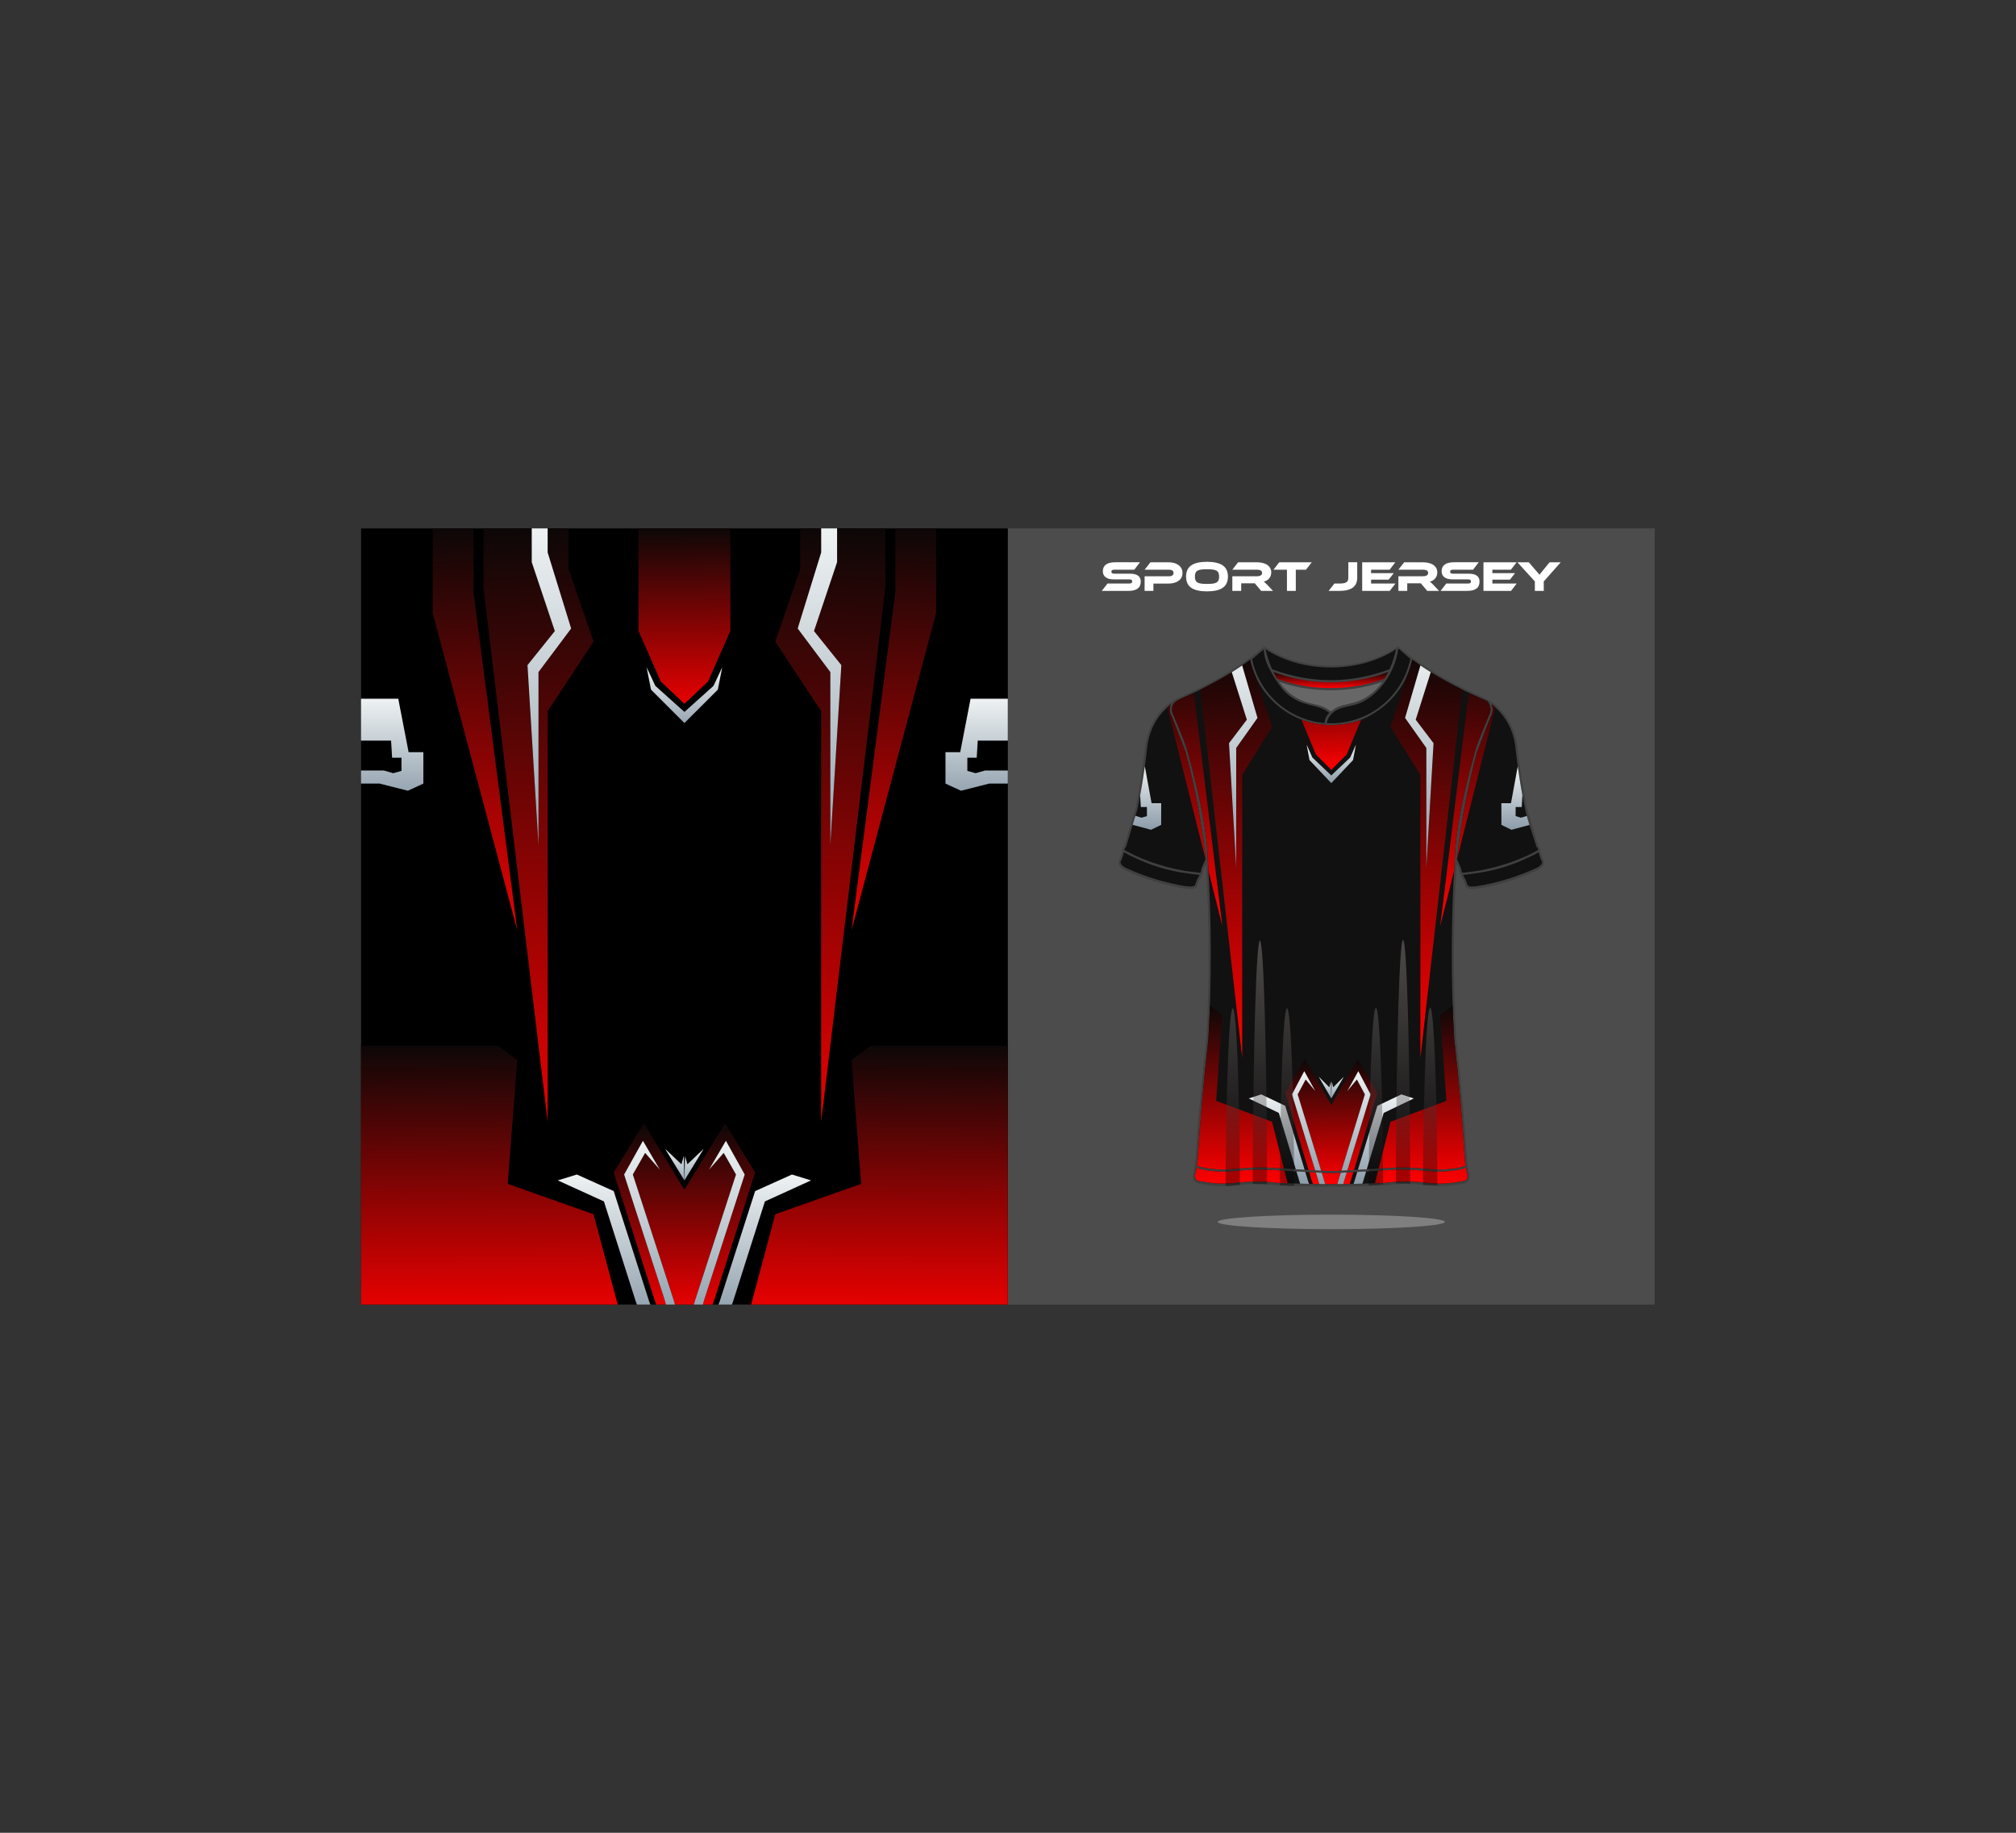 <?xml version="1.0" encoding="utf-8"?>
<!-- Generator: Adobe Illustrator 27.5.0, SVG Export Plug-In . SVG Version: 6.00 Build 0)  -->
<svg version="1.1" id="Layer_1" xmlns="http://www.w3.org/2000/svg" xmlns:xlink="http://www.w3.org/1999/xlink" x="0px" y="0px"
	 viewBox="0 0 5500 5000" style="enable-background:new 0 0 5500 5000;" xml:space="preserve">
<rect x="0" y="0" width="5500" height="5000" fill="#333333" stroke="none"/>
<rect x="984.823" y="1441.412" style="fill-rule:evenodd;clip-rule:evenodd;fill:#4C4C4C;" width="3529.412" height="2117.646"/>
<rect x="984.823" y="1441.415" style="fill-rule:evenodd;clip-rule:evenodd;" width="1764.762" height="2117.643"/>
<path style="fill-rule:evenodd;clip-rule:evenodd;fill:#7F7F7F;" d="M3631.969,3353.265c171.196,0,310-8.856,310-19.78
	c0-10.929-138.804-19.784-310-19.784c-171.199,0-309.995,8.856-309.995,19.784
	C3321.975,3344.409,3460.771,3353.265,3631.969,3353.265"/>
<path style="fill-rule:evenodd;clip-rule:evenodd;fill:#FFFFFF;" d="M4258.018,1533.916l-46.365,52.303v25.805h-24.278v-25.92
	l-47.637-52.188h31.06l18.669,21.713c0.627,0.702,1.445,1.618,2.456,2.745c1.01,1.128,2.07,2.316,3.153,3.559
	c1.082,1.247,2.117,2.416,3.03,3.506c0.939,1.087,1.614,1.906,1.998,2.452c0.771-1.091,1.901-2.568,3.393-4.438
	c1.465-1.867,3.609-4.515,6.401-7.939l17.756-21.598H4258.018z M4137.859,1591.941l-15.519,20.083h-75.187v-78.108h90.489
	l-15.663,20.314h-50.552v9.339h61.884l-13.883,17.748h-48v10.623H4137.859z M4007.116,1565.089c9.552,0,16.842,1.773,21.822,5.31
	c4.982,3.543,7.482,8.896,7.482,16.054c0,3.969-0.626,7.55-1.874,10.743c-1.253,3.188-3.227,5.878-5.969,8.056
	c-2.717,2.177-6.207,3.851-10.442,5.019c-4.232,1.167-9.31,1.752-15.229,1.752h-72.736l15.519-20.083h59.07
	c2.887,0,5.004-0.448,6.328-1.343c1.296-0.894,1.972-2.356,1.972-4.379c0-2.022-0.676-3.462-1.972-4.319
	c-1.324-0.857-3.441-1.284-6.328-1.284h-42.492c-5.052,0-9.405-0.545-13.063-1.635c-3.658-1.091-6.712-2.606-9.119-4.553
	c-2.407-1.944-4.211-4.3-5.367-7.061c-1.178-2.765-1.756-5.818-1.756-9.165c0-3.661,0.65-6.989,1.926-9.986
	c1.3-2.995,3.271-5.544,5.968-7.647c2.668-2.1,6.134-3.734,10.392-4.902c4.236-1.168,9.312-1.751,15.232-1.751h67.825l-15.52,20.314
	h-54.183c-2.791,0-4.883,0.389-6.256,1.168c-1.347,0.779-2.023,2.179-2.023,4.203c0,2.022,0.676,3.446,2.023,4.262
	c1.373,0.817,3.465,1.225,6.256,1.225H4007.116z M3926.079,1612.024h-32.335l-17.396-20.666h-37.15v20.666h-24.155v-39.929h67.946
	c3.729,0,6.881-0.779,9.455-2.337c2.576-1.557,3.852-3.696,3.852-6.419c0-3.035-1.155-5.313-3.489-6.832
	c-2.335-1.518-5.609-2.275-9.818-2.275h-67.946l15.758-20.314h50.214c4.425,0,9.021,0.408,13.762,1.225
	c4.765,0.818,9.071,2.277,12.967,4.38c3.9,2.1,7.1,4.943,9.627,8.521c2.525,3.582,3.801,8.172,3.801,13.775
	c0,3.036-0.457,5.917-1.397,8.641c-0.937,2.723-2.286,5.176-4.039,7.354c-1.757,2.182-3.9,4.026-6.424,5.546
	c-2.529,1.521-5.392,2.59-8.566,3.213c1.322,1.012,2.791,2.296,4.427,3.85c1.635,1.556,3.825,3.697,6.545,6.422L3926.079,1612.024z
	 M3806.982,1591.941l-15.519,20.083h-75.188v-78.108h90.465l-15.637,20.314h-50.552v9.339h61.884l-13.908,17.748h-47.976v10.623
	H3806.982z M3653.911,1591.941c4.595,0,8.468-0.274,11.619-0.817c3.153-0.545,5.678-1.44,7.604-2.686
	c1.902-1.244,3.247-2.84,4.067-4.787c0.819-1.944,1.227-4.319,1.227-7.123v-42.613h24.299v42.613
	c0,23.663-16.263,35.495-48.816,35.495h-29.186l15.758-20.083H3653.911z M3578.721,1533.916l-15.638,20.314h-27.913v57.793h-24.155
	v-57.793h-36.668l15.64-20.314H3578.721z M3473.072,1612.024h-32.336l-17.42-20.666h-37.115v20.666h-24.167v-39.929h67.949
	c3.727,0,6.881-0.779,9.453-2.337c2.573-1.557,3.849-3.696,3.849-6.419c0-3.035-1.154-5.313-3.49-6.832
	c-2.334-1.518-5.605-2.275-9.813-2.275h-67.949l15.756-20.314h50.195c4.451,0,9.046,0.408,13.786,1.225
	c4.741,0.818,9.071,2.277,12.968,4.38c3.898,2.1,7.098,4.943,9.625,8.521c2.526,3.582,3.803,8.172,3.803,13.775
	c0,3.036-0.457,5.917-1.397,8.641c-0.937,2.723-2.285,5.176-4.041,7.354c-1.757,2.182-3.898,4.026-6.425,5.546
	c-2.525,1.521-5.388,2.59-8.589,3.213c1.347,1.012,2.818,2.296,4.453,3.85c1.635,1.556,3.824,3.697,6.542,6.422L3473.072,1612.024z
	 M3292.908,1592.993c6.072,0,11.214-0.257,15.415-0.76c4.203-0.505,7.606-1.499,10.214-2.976c2.611-1.48,4.496-3.524,5.666-6.131
	c1.168-2.609,1.753-6.011,1.753-10.213c0-4.206-0.585-7.609-1.753-10.219c-1.169-2.603-3.055-4.631-5.666-6.071
	c-2.608-1.44-6.011-2.412-10.214-2.919c-4.201-0.505-9.343-0.757-15.415-0.757c-6.073,0-11.209,0.252-15.409,0.757
	c-4.203,0.508-7.61,1.48-10.217,2.919c-2.604,1.44-4.494,3.468-5.663,6.071c-1.162,2.61-1.748,6.013-1.748,10.219
	c0,4.202,0.585,7.604,1.748,10.213c1.169,2.608,3.059,4.652,5.663,6.131c2.607,1.477,6.013,2.471,10.217,2.976
	C3281.698,1592.736,3286.835,1592.993,3292.908,1592.993z M3292.908,1532.632c18.995,0,33.26,3.228,42.798,9.692
	c9.527,6.459,14.3,16.655,14.3,30.589c0,14.008-4.75,24.241-14.243,30.703c-9.497,6.461-23.779,9.692-42.854,9.692
	c-19.143,0-33.446-3.231-42.9-9.692c-9.458-6.462-14.188-16.695-14.188-30.703c0-13.934,4.743-24.13,14.244-30.589
	C3259.559,1535.86,3273.842,1532.632,3292.908,1532.632z M3226.017,1563.219c0,4.36-0.865,8.311-2.575,11.851
	c-1.712,3.543-4.223,6.556-7.535,9.046c-3.301,2.492-7.33,4.437-12.079,5.839c-4.75,1.402-10.156,2.1-16.232,2.1h-40.864v19.968
	h-24.052v-39.929h67.253c3.738,0,6.637-0.817,8.699-2.452c2.058-1.635,3.089-3.814,3.089-6.541c0-2.723-1.032-4.883-3.089-6.478
	c-2.063-1.596-4.961-2.393-8.699-2.393h-67.253l15.997-20.314h49.037c6.074,0,11.48,0.72,16.231,2.159
	c4.749,1.441,8.754,3.446,12.027,6.011c3.266,2.571,5.757,5.646,7.469,9.226C3225.151,1554.894,3226.017,1558.861,3226.017,1563.219
	z M3082.87,1565.089c9.573,0,16.852,1.773,21.836,5.31c4.975,3.543,7.469,8.896,7.469,16.054c0,3.969-0.624,7.55-1.873,10.743
	c-1.241,3.188-3.228,5.878-5.947,8.056c-2.726,2.177-6.212,3.851-10.449,5.019c-4.246,1.167-9.325,1.752-15.237,1.752h-72.742
	l15.529-20.083h59.074c2.88,0,4.985-0.448,6.31-1.343c1.321-0.894,1.987-2.356,1.987-4.379c0-2.022-0.666-3.462-1.987-4.319
	c-1.324-0.857-3.429-1.284-6.31-1.284h-42.493c-5.063,0-9.42-0.545-13.081-1.635c-3.656-1.091-6.694-2.606-9.105-4.553
	c-2.413-1.944-4.204-4.3-5.373-7.061c-1.168-2.765-1.745-5.818-1.745-9.165c0-3.661,0.644-6.989,1.921-9.986
	c1.288-2.995,3.276-5.544,5.957-7.647c2.688-2.1,6.145-3.734,10.389-4.902c4.24-1.168,9.32-1.751,15.24-1.751h67.836l-15.527,20.314
	h-54.182c-2.798,0-4.88,0.389-6.247,1.168c-1.359,0.779-2.042,2.179-2.042,4.203c0,2.022,0.682,3.446,2.042,4.262
	c1.367,0.817,3.449,1.225,6.247,1.225H3082.87z"/>
<g>
	<defs>
		<polygon id="SVGID_163_" points="1802.774,1859.269 1867.204,1919.971 1931.634,1859.269 1992.538,1721.037 1992.538,1441.418 
			1867.204,1441.415 1741.871,1441.418 1741.871,1721.037 		"/>
	</defs>
	<clipPath id="SVGID_00000010288063581256942540000010332209000103467179_">
		<use xlink:href="#SVGID_163_"  style="overflow:visible;"/>
	</clipPath>
	<linearGradient id="SVGID_1_" gradientUnits="userSpaceOnUse" x1="1870.758" y1="1975.185" x2="1864.315" y2="1441.248">
		<stop  offset="0" style="stop-color:#FF0000"/>
		<stop  offset="1" style="stop-color:#0D0707"/>
	</linearGradient>
	
		<rect x="1741.871" y="1441.415" style="clip-path:url(#SVGID_00000010288063581256942540000010332209000103467179_);fill:url(#SVGID_1_);" width="250.667" height="478.556"/>
</g>
<g>
	<defs>
		<polygon id="SVGID_166_" points="1494.171,1939.793 1619.271,1750.301 1551.215,1552.442 1551.215,1441.415 1494.088,1441.418 
			1494.088,1507.009 1558.212,1714.599 1469.111,1833.53 1469.111,2306.281 1439.066,1814.529 1513.66,1721.637 1450.67,1533.664 
			1450.67,1441.415 1318.946,1441.418 1318.946,1602.51 1494.171,3060.119 		"/>
	</defs>
	<clipPath id="SVGID_00000083785825058637550460000015816892823703887525_">
		<use xlink:href="#SVGID_166_"  style="overflow:visible;"/>
	</clipPath>
	
		<linearGradient id="SVGID_00000063630031643393008350000003639757366268816804_" gradientUnits="userSpaceOnUse" x1="1502.819" y1="3245.837" x2="1441.703" y2="1441.824">
		<stop  offset="0" style="stop-color:#FF0000"/>
		<stop  offset="1" style="stop-color:#0D0707"/>
	</linearGradient>
	
		<rect x="1318.946" y="1441.415" style="clip-path:url(#SVGID_00000083785825058637550460000015816892823703887525_);fill:url(#SVGID_00000063630031643393008350000003639757366268816804_);" width="300.325" height="1618.704"/>
</g>
<g>
	<defs>
		<polygon id="SVGID_169_" points="1411.146,2537.605 1291.711,1615.001 1291.711,1441.415 1180.582,1441.418 1180.582,1672.729 		
			"/>
	</defs>
	<clipPath id="SVGID_00000044146957278176711070000000243301251690015120_">
		<use xlink:href="#SVGID_169_"  style="overflow:visible;"/>
	</clipPath>
	
		<linearGradient id="SVGID_00000098900109156361155600000016692911140361164728_" gradientUnits="userSpaceOnUse" x1="1316.039" y1="2663.604" x2="1279.465" y2="1441.559">
		<stop  offset="0" style="stop-color:#FF0000"/>
		<stop  offset="1" style="stop-color:#0D0707"/>
	</linearGradient>
	
		<rect x="1180.582" y="1441.415" style="clip-path:url(#SVGID_00000044146957278176711070000000243301251690015120_);fill:url(#SVGID_00000098900109156361155600000016692911140361164728_);" width="230.564" height="1096.189"/>
</g>
<g>
	<defs>
		<polygon id="SVGID_172_" points="1114.775,2052.036 1086.546,1906.262 984.88,1906.262 984.88,2020.501 1066.957,2020.501 
			1069.723,2067.169 1095.307,2067.169 1095.307,2103.058 1072.705,2109.391 1047.048,2102 984.88,2102 984.88,2137.691 
			1035.63,2137.691 1112.704,2157.207 1154.985,2137.691 1154.985,2052.036 		"/>
	</defs>
	<clipPath id="SVGID_00000023964469167873958000000004378775341462335118_">
		<use xlink:href="#SVGID_172_"  style="overflow:visible;"/>
	</clipPath>
	
		<linearGradient id="SVGID_00000036956501036601715140000007521775240214985136_" gradientUnits="userSpaceOnUse" x1="1069.932" y1="1906.743" x2="1069.932" y2="2182.572">
		<stop  offset="0" style="stop-color:#EEF2F3"/>
		<stop  offset="1" style="stop-color:#8E9EAB"/>
	</linearGradient>
	
		<rect x="984.88" y="1906.262" style="clip-path:url(#SVGID_00000023964469167873958000000004378775341462335118_);fill:url(#SVGID_00000036956501036601715140000007521775240214985136_);" width="170.106" height="250.945"/>
</g>
<g>
	<defs>
		<polygon id="SVGID_175_" points="1359.031,2852.608 984.88,2852.608 984.88,3559.058 1685.297,3559.058 1684.397,3555.811 
			1682.517,3548.795 1619.271,3312.56 1385.09,3229.717 1411.146,2891.934 		"/>
	</defs>
	<clipPath id="SVGID_00000110458046129935610480000009638374775685576120_">
		<use xlink:href="#SVGID_175_"  style="overflow:visible;"/>
	</clipPath>
	
		<linearGradient id="SVGID_00000118397072763941784770000005605026279406929339_" gradientUnits="userSpaceOnUse" x1="1337.858" y1="3640.602" x2="1332.836" y2="2852.346">
		<stop  offset="0" style="stop-color:#FF0000"/>
		<stop  offset="1" style="stop-color:#0D0707"/>
	</linearGradient>
	
		<rect x="984.88" y="2852.608" style="clip-path:url(#SVGID_00000110458046129935610480000009638374775685576120_);fill:url(#SVGID_00000118397072763941784770000005605026279406929339_);" width="700.418" height="706.45"/>
</g>
<g>
	<defs>
		<polygon id="SVGID_178_" points="1726.505,3204.208 1837.091,3544.122 1841.629,3559.058 1867.204,3559.058 1892.779,3559.058 
			1897.319,3544.122 2007.904,3204.208 1974.395,3145.274 1934.183,3191.015 1980.353,3112.199 2031.732,3204.208 
			1921.786,3544.189 1917.545,3559.058 1943.834,3559.058 1949.714,3542.997 2060.15,3198.676 1978.104,3064.376 1867.204,3245.902 
			1756.305,3064.376 1674.26,3198.676 1784.695,3542.997 1790.574,3559.058 1816.865,3559.058 1812.624,3544.189 1702.678,3204.208 
			1754.057,3112.199 1800.225,3191.015 1760.015,3145.274 		"/>
	</defs>
	<clipPath id="SVGID_00000059284581542159616970000011571527599442152073_">
		<use xlink:href="#SVGID_178_"  style="overflow:visible;"/>
	</clipPath>
	
		<linearGradient id="SVGID_00000031172892060193227320000006184132890908260739_" gradientUnits="userSpaceOnUse" x1="1869.661" y1="3616.13" x2="1865.208" y2="3064.19">
		<stop  offset="0" style="stop-color:#FF0000"/>
		<stop  offset="1" style="stop-color:#0D0707"/>
	</linearGradient>
	
		<rect x="1674.26" y="3064.376" style="clip-path:url(#SVGID_00000059284581542159616970000011571527599442152073_);fill:url(#SVGID_00000031172892060193227320000006184132890908260739_);" width="385.889" height="494.682"/>
</g>
<g>
	<defs>
		<polygon id="SVGID_181_" points="1837.091,3544.122 1726.505,3204.208 1760.015,3145.274 1800.225,3191.015 1754.057,3112.199 
			1702.678,3204.208 1812.624,3544.189 1816.865,3559.058 1841.629,3559.058 		"/>
	</defs>
	<clipPath id="SVGID_00000052788484214584401330000001383550370652696231_">
		<use xlink:href="#SVGID_181_"  style="overflow:visible;"/>
	</clipPath>
	
		<linearGradient id="SVGID_00000070797731116362386170000014394911199879878571_" gradientUnits="userSpaceOnUse" x1="1772.154" y1="3113.055" x2="1772.154" y2="3604.26">
		<stop  offset="0" style="stop-color:#EEF2F3"/>
		<stop  offset="1" style="stop-color:#8E9EAB"/>
	</linearGradient>
	
		<rect x="1702.678" y="3112.199" style="clip-path:url(#SVGID_00000052788484214584401330000001383550370652696231_);fill:url(#SVGID_00000070797731116362386170000014394911199879878571_);" width="138.952" height="446.859"/>
</g>
<g>
	<defs>
		<polygon id="SVGID_184_" points="1771.163,3550.925 1674.257,3249.426 1573.854,3204.208 1521.715,3220.222 1647.605,3277.575 
			1733.897,3548.626 1737.659,3559.058 1774.381,3559.058 		"/>
	</defs>
	<clipPath id="SVGID_00000145738066457246104010000001667405710521517699_">
		<use xlink:href="#SVGID_184_"  style="overflow:visible;"/>
	</clipPath>
	
		<linearGradient id="SVGID_00000106136119476247572900000007024542902716320915_" gradientUnits="userSpaceOnUse" x1="1648.048" y1="3204.871" x2="1648.048" y2="3594.971">
		<stop  offset="0" style="stop-color:#EEF2F3"/>
		<stop  offset="1" style="stop-color:#8E9EAB"/>
	</linearGradient>
	
		<rect x="1521.715" y="3204.208" style="clip-path:url(#SVGID_00000145738066457246104010000001667405710521517699_);fill:url(#SVGID_00000106136119476247572900000007024542902716320915_);" width="252.666" height="354.85"/>
</g>
<g>
	<defs>
		<polygon id="SVGID_187_" points="1814.745,3134.364 1867.199,3220.222 1865.461,3153.627 1859.053,3176.237 		"/>
	</defs>
	<clipPath id="SVGID_00000010292909372322497920000015566112507503359161_">
		<use xlink:href="#SVGID_187_"  style="overflow:visible;"/>
	</clipPath>
	
		<linearGradient id="SVGID_00000052079739587033381380000008532218640863763609_" gradientUnits="userSpaceOnUse" x1="1840.972" y1="3134.564" x2="1840.972" y2="3228.938">
		<stop  offset="0" style="stop-color:#EEF2F3"/>
		<stop  offset="1" style="stop-color:#8E9EAB"/>
	</linearGradient>
	
		<rect x="1814.745" y="3134.364" style="clip-path:url(#SVGID_00000010292909372322497920000015566112507503359161_);fill:url(#SVGID_00000052079739587033381380000008532218640863763609_);" width="52.453" height="85.858"/>
</g>
<g>
	<defs>
		<polygon id="SVGID_190_" points="1776.019,1881.382 1867.204,1972.519 1958.389,1881.382 1970.305,1820.503 1946.475,1871.181 
			1867.204,1942.257 1787.935,1871.181 1764.105,1820.503 		"/>
	</defs>
	<clipPath id="SVGID_00000119089394728990221550000014765818183697685948_">
		<use xlink:href="#SVGID_190_"  style="overflow:visible;"/>
	</clipPath>
	
		<linearGradient id="SVGID_00000005264278603404953470000002753647833959477934_" gradientUnits="userSpaceOnUse" x1="1867.205" y1="1820.801" x2="1867.205" y2="1987.947">
		<stop  offset="0" style="stop-color:#EEF2F3"/>
		<stop  offset="1" style="stop-color:#8E9EAB"/>
	</linearGradient>
	
		<rect x="1764.105" y="1820.503" style="clip-path:url(#SVGID_00000119089394728990221550000014765818183697685948_);fill:url(#SVGID_00000005264278603404953470000002753647833959477934_);" width="206.199" height="152.016"/>
</g>
<g>
	<defs>
		<polygon id="SVGID_193_" points="1469.111,1833.53 1558.212,1714.599 1494.088,1507.009 1494.088,1441.415 1450.67,1441.415 
			1450.67,1533.664 1513.66,1721.637 1439.066,1814.529 1469.111,2306.281 		"/>
	</defs>
	<clipPath id="SVGID_00000119085307499244573730000004776947622334136714_">
		<use xlink:href="#SVGID_193_"  style="overflow:visible;"/>
	</clipPath>
	
		<linearGradient id="SVGID_00000025417439767191809800000004727374488847901873_" gradientUnits="userSpaceOnUse" x1="1498.639" y1="1443.018" x2="1498.639" y2="2393.869">
		<stop  offset="0" style="stop-color:#EEF2F3"/>
		<stop  offset="1" style="stop-color:#8E9EAB"/>
	</linearGradient>
	
		<rect x="1439.066" y="1441.415" style="clip-path:url(#SVGID_00000119085307499244573730000004776947622334136714_);fill:url(#SVGID_00000025417439767191809800000004727374488847901873_);" width="119.146" height="864.866"/>
</g>
<g>
	<defs>
		<polygon id="SVGID_196_" points="2240.239,1939.793 2115.137,1750.301 2183.194,1552.442 2183.194,1441.415 2240.322,1441.418 
			2240.322,1507.009 2176.197,1714.599 2265.298,1833.53 2265.298,2306.281 2295.342,1814.529 2220.749,1721.637 2283.74,1533.664 
			2283.74,1441.415 2415.463,1441.418 2415.463,1602.51 2240.239,3060.119 		"/>
	</defs>
	<clipPath id="SVGID_00000121961810159967052390000009530281409145665665_">
		<use xlink:href="#SVGID_196_"  style="overflow:visible;"/>
	</clipPath>
	
		<linearGradient id="SVGID_00000068657071459470703630000000397427301541276841_" gradientUnits="userSpaceOnUse" x1="2231.538" y1="3245.835" x2="2292.748" y2="1441.811">
		<stop  offset="0" style="stop-color:#FF0000"/>
		<stop  offset="1" style="stop-color:#0D0707"/>
	</linearGradient>
	
		<rect x="2115.137" y="1441.415" style="clip-path:url(#SVGID_00000121961810159967052390000009530281409145665665_);fill:url(#SVGID_00000068657071459470703630000000397427301541276841_);" width="300.325" height="1618.704"/>
</g>
<g>
	<defs>
		<polygon id="SVGID_199_" points="2323.263,2537.605 2442.699,1615.001 2442.699,1441.415 2553.826,1441.418 2553.826,1672.729 		
			"/>
	</defs>
	<clipPath id="SVGID_00000137849258033086011310000010774408112273962134_">
		<use xlink:href="#SVGID_199_"  style="overflow:visible;"/>
	</clipPath>
	
		<linearGradient id="SVGID_00000112619640810800568570000004216935013038869642_" gradientUnits="userSpaceOnUse" x1="2418.369" y1="2663.605" x2="2454.944" y2="1441.56">
		<stop  offset="0" style="stop-color:#FF0000"/>
		<stop  offset="1" style="stop-color:#0D0707"/>
	</linearGradient>
	
		<rect x="2323.263" y="1441.415" style="clip-path:url(#SVGID_00000137849258033086011310000010774408112273962134_);fill:url(#SVGID_00000112619640810800568570000004216935013038869642_);" width="230.564" height="1096.189"/>
</g>
<g>
	<defs>
		<polygon id="SVGID_202_" points="2619.635,2052.036 2647.864,1906.262 2749.529,1906.262 2749.529,2020.501 2667.452,2020.501 
			2664.686,2067.169 2639.103,2067.169 2639.103,2103.058 2661.705,2109.391 2687.361,2102 2749.529,2102 2749.529,2137.691 
			2698.779,2137.691 2621.705,2157.207 2579.423,2137.691 2579.423,2052.036 		"/>
	</defs>
	<clipPath id="SVGID_00000039123019312998870480000002929459530208130478_">
		<use xlink:href="#SVGID_202_"  style="overflow:visible;"/>
	</clipPath>
	
		<linearGradient id="SVGID_00000026129368357066478400000011001771428981955007_" gradientUnits="userSpaceOnUse" x1="2664.476" y1="1906.743" x2="2664.476" y2="2182.572">
		<stop  offset="0" style="stop-color:#EEF2F3"/>
		<stop  offset="1" style="stop-color:#8E9EAB"/>
	</linearGradient>
	
		<rect x="2579.423" y="1906.262" style="clip-path:url(#SVGID_00000039123019312998870480000002929459530208130478_);fill:url(#SVGID_00000026129368357066478400000011001771428981955007_);" width="170.106" height="250.945"/>
</g>
<g>
	<defs>
		<polygon id="SVGID_205_" points="2375.379,2852.608 2749.529,2852.608 2749.529,3559.058 2049.113,3559.058 2050.013,3555.811 
			2051.892,3548.795 2115.137,3312.56 2349.319,3229.717 2323.263,2891.934 		"/>
	</defs>
	<clipPath id="SVGID_00000144309075241106722450000006172273353080250546_">
		<use xlink:href="#SVGID_205_"  style="overflow:visible;"/>
	</clipPath>
	
		<linearGradient id="SVGID_00000098924983742462471650000002906995038005440399_" gradientUnits="userSpaceOnUse" x1="2396.551" y1="3640.602" x2="2401.573" y2="2852.346">
		<stop  offset="0" style="stop-color:#FF0000"/>
		<stop  offset="1" style="stop-color:#0D0707"/>
	</linearGradient>
	
		<rect x="2049.113" y="2852.608" style="clip-path:url(#SVGID_00000144309075241106722450000006172273353080250546_);fill:url(#SVGID_00000098924983742462471650000002906995038005440399_);" width="700.416" height="706.45"/>
</g>
<g>
	<defs>
		<polygon id="SVGID_208_" points="1897.319,3544.122 2007.904,3204.208 1974.395,3145.274 1934.183,3191.015 1980.353,3112.199 
			2031.732,3204.208 1921.786,3544.189 1917.545,3559.058 1892.779,3559.058 		"/>
	</defs>
	<clipPath id="SVGID_00000024704070077000989290000015140969882784828298_">
		<use xlink:href="#SVGID_208_"  style="overflow:visible;"/>
	</clipPath>
	
		<linearGradient id="SVGID_00000067919702858590317220000010548914283269358986_" gradientUnits="userSpaceOnUse" x1="1962.255" y1="3113.055" x2="1962.255" y2="3604.26">
		<stop  offset="0" style="stop-color:#EEF2F3"/>
		<stop  offset="1" style="stop-color:#8E9EAB"/>
	</linearGradient>
	
		<rect x="1892.779" y="3112.199" style="clip-path:url(#SVGID_00000024704070077000989290000015140969882784828298_);fill:url(#SVGID_00000067919702858590317220000010548914283269358986_);" width="138.952" height="446.859"/>
</g>
<g>
	<defs>
		<polygon id="SVGID_211_" points="1963.246,3550.925 2060.151,3249.426 2160.554,3204.208 2212.694,3220.222 2086.805,3277.575 
			2000.513,3548.626 1996.751,3559.058 1960.028,3559.058 		"/>
	</defs>
	<clipPath id="SVGID_00000133522592297422096310000013772550186765435325_">
		<use xlink:href="#SVGID_211_"  style="overflow:visible;"/>
	</clipPath>
	
		<linearGradient id="SVGID_00000145758878495702072100000015908419777169788567_" gradientUnits="userSpaceOnUse" x1="2086.361" y1="3204.871" x2="2086.361" y2="3594.971">
		<stop  offset="0" style="stop-color:#EEF2F3"/>
		<stop  offset="1" style="stop-color:#8E9EAB"/>
	</linearGradient>
	
		<rect x="1960.028" y="3204.208" style="clip-path:url(#SVGID_00000133522592297422096310000013772550186765435325_);fill:url(#SVGID_00000145758878495702072100000015908419777169788567_);" width="252.666" height="354.85"/>
</g>
<g>
	<defs>
		<polygon id="SVGID_214_" points="1919.664,3134.364 1867.209,3220.222 1868.948,3153.627 1875.356,3176.237 		"/>
	</defs>
	<clipPath id="SVGID_00000149383375111157427620000011643401188751986074_">
		<use xlink:href="#SVGID_214_"  style="overflow:visible;"/>
	</clipPath>
	
		<linearGradient id="SVGID_00000034792761392370755360000005031213940654934946_" gradientUnits="userSpaceOnUse" x1="1893.436" y1="3134.564" x2="1893.436" y2="3228.938">
		<stop  offset="0" style="stop-color:#EEF2F3"/>
		<stop  offset="1" style="stop-color:#8E9EAB"/>
	</linearGradient>
	
		<rect x="1867.209" y="3134.364" style="clip-path:url(#SVGID_00000149383375111157427620000011643401188751986074_);fill:url(#SVGID_00000034792761392370755360000005031213940654934946_);" width="52.455" height="85.858"/>
</g>
<g>
	<defs>
		<polygon id="SVGID_217_" points="2265.298,1833.53 2176.197,1714.599 2240.322,1507.009 2240.322,1441.415 2283.74,1441.415 
			2283.74,1533.664 2220.749,1721.637 2295.342,1814.529 2265.298,2306.281 		"/>
	</defs>
	<clipPath id="SVGID_00000071534439353443936300000000108095628266012553_">
		<use xlink:href="#SVGID_217_"  style="overflow:visible;"/>
	</clipPath>
	
		<linearGradient id="SVGID_00000040557560435650545210000018387496637787283094_" gradientUnits="userSpaceOnUse" x1="2235.769" y1="1443.018" x2="2235.769" y2="2393.869">
		<stop  offset="0" style="stop-color:#EEF2F3"/>
		<stop  offset="1" style="stop-color:#8E9EAB"/>
	</linearGradient>
	
		<rect x="2176.197" y="1441.415" style="clip-path:url(#SVGID_00000071534439353443936300000000108095628266012553_);fill:url(#SVGID_00000040557560435650545210000018387496637787283094_);" width="119.146" height="864.866"/>
</g>
<path style="fill-rule:evenodd;clip-rule:evenodd;fill:#404040;" d="M3631.969,1816.187c-0.433,0-0.862,0.003-1.292,0.003
	c-60.74,0-123.591-15.452-174.847-48.72l-3.33-2.162l-3.08-2.001l-4.094,3.494l-1.881,1.601
	c-32.741,27.904-79.823,58.757-116.785,79.761c-35.776,20.331-72.856,38.461-110.537,54.981
	c-50.84,22.283-83.167,76.122-91.458,129.541c-3.882,29.492-6.954,58.486-11.571,87.993c-4.557,29.113-9.893,58.1-15.805,86.968
	c-10.316,33.28-20.122,66.71-30.155,100.073c-2.207,2.718-4.484,6.045-5.204,9.457c-0.138,0.648-0.219,1.302-0.226,1.964
	l-0.03,2.229l-0.961,3.556c-1.078,3.999-2.243,7.996-3.584,11.92c-1.181,3.457-2.575,7.196-4.371,10.387l-0.138,0.242l-0.113,0.253
	c-2.164,4.869-1.605,9.876,1.338,14.292c3.462,5.189,9.648,9.1,15.086,11.93l0.13,0.067l0.134,0.062
	c26.17,12.018,53.112,22.299,80.653,30.719c27.537,8.423,55.617,14.969,84.033,19.645l0.301,0.048l16.07,0.948l0.469-0.048
	c3.819-0.389,8.168-1.208,11.437-3.328c2.802-1.815,4.547-4.641,4.63-7.947c1.268-3.498,2.604-7.027,4.12-10.416
	c0.672-1.496,1.722-3.836,2.76-5.109l0.198-0.245l0.172-0.265c1.207-1.865,2.251-3.828,3.102-5.879
	c0.355-0.855,0.674-1.722,0.957-2.6l1.286-4.032l0.313-0.583c0.655-1.222,1.301-2.485,1.855-3.769
	c1.29-1.521,1.77-3.604,1.174-5.579c0.172-1.533,0.724-3.282,1.206-4.66c1.022-2.928,2.327-5.809,3.688-8.595l0.045-0.099
	l2.232-5.055c4.722,77.498,7.22,155.126,7.486,232.766c0.281,81.746-1.223,163.539-6.568,245.126v0.025
	c-6.314,55.303-11.929,110.686-16.841,166.133c-4.916,55.494-9.138,111.05-12.646,166.654c-0.204,3.234-0.756,6.366-1.358,9.53
	l-0.251-0.13l-0.834,5.753l-0.032,0.161l0.007,0.003l-0.327,2.264c-0.397,2.718-0.652,5.445-0.731,8.191
	c-2.9,7.892-5.301,18.05-1.043,25.84c4.229,7.738,13.311,9.943,21.476,10.337c15.141,3.035,30.491,4.924,45.916,5.59
	c15.519,0.675,31.072,0.25,46.496-1.628c19.09-2.321,38.3-3.72,57.533-3.72c19.188,0,38.363,1.255,57.396,3.704l0.248,0.032
	l0.249,0.011c46.663,2.003,93.331,3.186,140.035,3.277v0.019h5.863h5.858v-0.019c46.703-0.091,93.371-1.273,140.034-3.277
	l0.25-0.011l0.249-0.032c19.034-2.449,38.205-3.704,57.397-3.704c19.234,0,38.443,1.4,57.529,3.72
	c15.429,1.878,30.978,2.302,46.497,1.628c15.427-0.666,30.779-2.554,45.916-5.59c8.165-0.394,17.249-2.6,21.48-10.337
	c4.254-7.79,1.854-17.947-1.046-25.84c-0.081-2.747-0.335-5.474-0.731-8.191l-0.327-2.264l0.006-0.003l-0.03-0.161l-0.839-5.753
	l-0.246,0.13c-0.604-3.165-1.156-6.296-1.359-9.53c-3.511-55.604-7.73-111.16-12.648-166.654
	c-4.912-55.446-10.523-110.83-16.839-166.133l-0.002-0.025c-5.343-81.588-6.849-163.381-6.566-245.126
	c0.268-77.639,2.763-155.268,7.488-232.766l2.229,5.055l0.048,0.099c1.36,2.786,2.665,5.667,3.688,8.595
	c0.481,1.378,1.034,3.126,1.203,4.66c-0.596,1.975-0.115,4.059,1.174,5.579c0.556,1.284,1.201,2.546,1.859,3.769l0.313,0.583
	l1.285,4.032c0.28,0.878,0.599,1.745,0.954,2.6c0.851,2.051,1.899,4.015,3.104,5.879l0.172,0.265l0.199,0.245
	c1.034,1.273,2.086,3.613,2.755,5.109c1.52,3.389,2.852,6.918,4.12,10.416c0.087,3.306,1.83,6.131,4.631,7.947
	c3.269,2.12,7.62,2.938,11.437,3.328l0.47,0.048l16.07-0.948l0.304-0.048c28.415-4.676,56.496-11.222,84.031-19.645
	c27.542-8.42,54.482-18.702,80.654-30.719l0.132-0.062l0.128-0.067c5.438-2.831,11.625-6.742,15.086-11.93
	c2.945-4.416,3.502-9.422,1.34-14.292l-0.116-0.253l-0.136-0.242c-1.795-3.191-3.191-6.929-4.374-10.387
	c-1.339-3.924-2.503-7.921-3.582-11.92l-0.959-3.556l-0.03-2.229c-0.01-0.662-0.091-1.316-0.226-1.964
	c-0.719-3.411-3-6.739-5.208-9.457c-10.031-33.363-19.835-66.794-30.152-100.073c-5.912-28.868-11.249-57.855-15.807-86.968
	c-4.616-29.507-7.689-58.502-11.57-87.993c-8.29-53.418-40.617-107.257-91.459-129.541c-37.678-16.521-74.76-34.651-110.534-54.981
	c-36.961-21.004-84.046-51.857-116.784-79.761l-1.881-1.601l-4.096-3.494l-3.079,2.001l-3.333,2.162
	c-51.252,33.268-114.106,48.72-174.844,48.72C3632.827,1816.19,3632.399,1816.187,3631.969,1816.187"/>
<path style="fill-rule:evenodd;clip-rule:evenodd;fill:#111111;" d="M3087.517,2336.039c1.891,0.892,3.785,1.772,5.68,2.642
	c45.066,21.985,92.6,36.457,142.605,43.411c12.13,1.956,24.362,3.516,36.7,4.679c-0.228,0.717-0.488,1.428-0.783,2.137
	c-0.699,1.687-1.57,3.331-2.612,4.94c-1.014,1.251-2.199,3.387-3.556,6.409c-1.284,2.862-2.771,6.639-4.465,11.326l-0.19,0.527
	l0.022,0.545c0.058,1.411-0.594,2.557-1.956,3.441c-1.84,1.195-4.786,1.999-8.837,2.412l-15.291-0.902
	c-28.334-4.663-56.091-11.153-83.269-19.462c-27.19-8.316-53.831-18.464-79.92-30.443c-6.385-3.323-10.69-6.651-12.914-9.981
	c-1.879-2.82-2.165-5.702-0.857-8.648c1.574-2.793,3.181-6.586,4.813-11.37c1.209-3.535,2.439-7.63,3.697-12.285
	c0.986,0.543,2.134,0.994,3.448,1.354C3075.387,2330.449,3081.283,2333.538,3087.517,2336.039"/>
<path style="fill-rule:evenodd;clip-rule:evenodd;fill:#111111;" d="M3991.434,2386.771c12.338-1.164,24.573-2.723,36.7-4.679
	c50.005-6.954,97.54-21.426,142.605-43.411c1.897-0.87,3.787-1.75,5.678-2.642c6.237-2.501,12.13-5.59,17.685-9.269
	c1.313-0.36,2.462-0.811,3.449-1.354c1.256,4.655,2.487,8.75,3.698,12.285c1.633,4.783,3.24,8.576,4.814,11.37
	c1.307,2.946,1.022,5.828-0.858,8.648c-2.223,3.331-6.529,6.658-12.915,9.976c-26.089,11.985-52.728,22.133-79.921,30.448
	c-27.179,8.309-54.935,14.8-83.266,19.462l-15.295,0.902c-4.047-0.413-6.994-1.217-8.837-2.412
	c-1.359-0.884-2.011-2.031-1.955-3.441l0.022-0.545l-0.188-0.527c-1.692-4.687-3.183-8.464-4.467-11.326
	c-1.354-3.022-2.54-5.157-3.556-6.409c-1.04-1.606-1.91-3.253-2.608-4.94C3991.923,2388.2,3991.662,2387.488,3991.434,2386.771"/>
<path style="fill-rule:evenodd;clip-rule:evenodd;fill:#111111;" d="M3192.929,1925.053c-2.702,7.606-2.442,16.169,1.469,25.092
	c0.782,1.776,1.706,3.567,2.781,5.367c6.424,16.265,12.532,31.854,18.309,46.754c6.237,16.086,12.517,32.438,18.837,49.053
	c12.884,48.078,23.907,96.477,33.063,145.194c9.119,48.519,16.401,97.402,21.842,146.649l-6.893,15.608
	c-1.711,3.51-3.027,6.588-3.951,9.231c-0.963,2.761-1.49,5.064-1.573,6.906l-0.032,0.714l0.309,0.645
	c0.11,0.229-0.314,0.043-0.612,0.812c-0.419,1.076-1.072,2.44-1.959,4.094l-33.012-4.057l-0.002,0.008
	c-1.345-0.172-2.692-0.352-4.034-0.537c-19.138-3.054-38-7.101-56.596-12.14c-29.172-7.905-57.678-18.251-85.52-31.036
	c-7.469-3.653-14.869-7.513-22.198-11.582l-0.384-0.212l-0.42-0.088c-0.07-0.014-0.136-0.031-0.207-0.046
	c-1.551-1.05-3.076-2.152-4.569-3.304c0.003-0.253,0.038-0.53,0.099-0.83c0.401-1.898,1.86-4.367,4.376-7.402l0.365-0.441
	c10.166-33.781,20.124-67.753,30.568-101.435l0.038-0.193c6.003-28.97,11.295-58.083,15.874-87.331
	c4.582-29.284,8.441-58.617,11.574-88.001c3.927-25.321,12.147-47.93,24.659-67.825c10.255-16.309,23.408-30.811,39.457-43.505
	C3193.949,1922.461,3193.396,1923.742,3192.929,1925.053"/>
<path style="fill-rule:evenodd;clip-rule:evenodd;fill:#111111;" d="M3985.545,2368.001c-0.921-2.645-2.24-5.72-3.95-9.231
	l-6.889-15.608c5.439-49.247,12.72-98.131,21.839-146.649c9.156-48.718,20.179-97.116,33.067-145.194
	c6.318-16.615,12.597-32.967,18.836-49.053c5.78-14.91,11.885-30.499,18.315-46.768c4.241-7.155,6.031-14.562,5.365-22.215
	c-0.038-0.441-0.087-0.884-0.14-1.325c-0.027-0.257-0.057-0.518-0.089-0.776c-0.419-3.362-1.319-6.725-2.699-10.085
	c16.116,12.721,29.32,27.262,39.605,43.623c12.514,19.895,20.732,42.504,24.659,67.825c3.134,29.384,6.992,58.717,11.576,88.001
	c4.578,29.248,9.873,58.361,15.874,87.331c6.101,29.462,21.491,71.414,30.604,101.628l0.365,0.441
	c2.517,3.034,3.978,5.503,4.378,7.402c0.061,0.3,0.093,0.577,0.099,0.83c-1.497,1.152-3.019,2.253-4.572,3.304
	c-0.066,0.015-0.136,0.032-0.204,0.046l-0.418,0.088l-0.385,0.212c-7.329,4.069-14.729,7.929-22.195,11.579
	c-27.846,12.788-56.352,23.135-85.526,31.039c-18.592,5.039-37.459,9.087-56.596,12.14c-1.343,0.185-2.686,0.365-4.033,0.537v-0.008
	l-33.017,4.057c-0.882-1.653-1.536-3.017-1.957-4.094c-0.298-0.769-0.723-0.583-0.613-0.812l0.311-0.645l-0.032-0.714
	C3987.037,2373.065,3986.513,2370.762,3985.545,2368.001"/>
<path style="fill-rule:evenodd;clip-rule:evenodd;fill:#111111;" d="M3263.66,3193.304c0.059-2.901,0.325-5.523,0.682-7.985
	c1.43,0.744,3.022,1.435,4.754,2.07c2.931,1.08,6.314,2.042,10.016,2.893c2.966,0.679,6.149,1.292,9.473,1.846
	c3.581,0.593,7.237,1.106,10.896,1.544c3.379,0.416,7.071,0.795,10.933,1.141c3.78,0.341,7.36,0.618,10.715,0.838
	c14.859,1.687,33.098,0.136,54.506-1.679c24.984-2.119,54.32-4.609,87.209-2.71c12.296,0.712,25.415,1.515,39.027,2.35
	c32.975,2.02,68.87,4.222,107.385,5.95l2.481,0.126c4.518,0.24,12.406,0.656,20.363,0.634c8.965-0.024,17.815-0.492,23.396-0.787
	c1.442-0.073,2.677-0.14,3.437-0.175c36.84-1.697,71.203-3.802,102.876-5.745c13.634-0.835,26.779-1.641,39.094-2.353
	c32.876-1.899,62.215,0.588,87.201,2.71c21.41,1.815,39.656,3.366,54.515,1.679c3.344-0.221,6.924-0.497,10.706-0.838
	c3.857-0.346,7.55-0.725,10.924-1.141l0.079-0.011c3.639-0.435,7.275-0.946,10.838-1.536c3.328-0.551,6.507-1.166,9.47-1.843
	c3.737-0.856,7.171-1.839,10.174-2.957c1.859-0.69,3.552-1.437,5.045-2.245c0.22,2.498,0.359,5.237,0.425,8.224l0.01,0.486
	l0.167,0.449c3.602,9.626,4.126,16.779,1.571,21.452c-2.452,4.488-8.067,6.922-16.835,7.301l-0.205,0.008l-0.231,0.046
	c-15.015,3.027-30.087,4.867-45.222,5.525c-15.11,0.653-30.287,0.121-45.536-1.598c-19.467-2.503-38.881-3.758-58.238-3.758
	c-19.328,0-38.71,1.249-58.146,3.752c-51.048,2.192-98.358,3.29-145.631,3.29v-0.01c-47.456,0-94.768-1.096-145.655-3.28
	c-19.438-2.503-38.82-3.752-58.146-3.752c-19.358,0-38.773,1.255-58.241,3.763c-15.245,1.714-30.424,2.246-45.532,1.593
	c-15.138-0.658-30.212-2.498-45.223-5.525l-0.234-0.046l-0.201-0.008c-8.772-0.379-14.385-2.812-16.839-7.301
	c-2.552-4.674-2.028-11.826,1.572-21.452l0.169-0.449L3263.66,3193.304z"/>
<path style="fill-rule:evenodd;clip-rule:evenodd;fill:#111111;" d="M3415.883,1798.583c20.916-17.835,31.372-26.752,31.372-26.752
	c1.593,18.641,6.895,36.161,15.901,52.559c10,19.669,21.845,38.156,35.54,55.459c14.276,16.454,31.56,28.64,51.855,36.558
	c8.904,3.013,17.92,5.651,27.044,7.916c9.917,2.229,19.64,5.111,29.172,8.641c7.105,3.174,13.718,7.163,19.839,11.965
	c-8.039,7.43-12.299,16.61-12.782,27.544C3517.425,1964.727,3436.34,1894.565,3415.883,1798.583"/>
<path style="fill-rule:evenodd;clip-rule:evenodd;fill:#111111;" d="M3632.096,1973.187c-4.206,0.009-8.392-0.101-12.552-0.327
	c2.552-15.67,13.243-28.172,26.973-35.562c20.901-11.243,47.121-9.651,73.409-23.793c50.641-27.24,87.094-86.723,94.475-141.755
	c0.441-1.101,0.9-1.606,1.381-1.52c1.449,0.266,3.542,1.925,6.269,4.979l0.123,0.14l19.701,17.311l4.897,4.303l0.787,0.693
	C3826.161,1900.219,3735.893,1972.962,3632.096,1973.187"/>
<path style="fill-rule:evenodd;clip-rule:evenodd;fill:#111111;" d="M3329.563,1852.229c29.561-16.801,56.513-34.141,80.854-52.021
	c22.838,103.957,114.988,177.984,221.424,177.871c11.659-0.01,23.146-0.914,34.386-2.646c12.622-1.544,24.873-4.241,36.747-8.095
	c17.615-5.716,34.401-13.971,50.359-24.764c49.532-31.597,86.359-82.134,99.56-142.824c26.018,19.158,55.016,37.688,86.992,55.593
	c35.626,19.946,74.983,39.131,118.063,57.552c0.17,0.231,0.339,0.459,0.502,0.688c4.483,6.568,7.108,12.911,7.872,19.032
	c0.605,6.078-0.671,12.148-3.826,18.211l-0.071,0.134l-0.053,0.132c-0.256,0.65-0.514,1.302-0.771,1.955
	c-0.096,0.156-0.19,0.312-0.287,0.465l-0.138,0.218l-0.084,0.207c-10.049,24.034-17.965,43.332-23.75,57.893
	c-5.74,14.45-9.248,23.915-10.519,28.387c-0.892,3.142-1.773,6.269-2.645,9.377l-0.01,0.03l-0.032,0.113
	c-0.008,0.038-0.018,0.077-0.03,0.115c-17.028,60.748-30.128,115.117-39.29,163.109c-9.64,50.498-14.929,93.976-15.866,130.432
	l-0.006,0.043l-0.069,0.631l0.03,0.065c-5.2,81.526-7.943,163.13-8.225,244.804c-0.281,81.881,1.912,163.728,6.58,245.53l0.01,0.169
	c6.385,55.903,12.058,111.947,17.017,168.132c4.969,56.256,9.207,112.43,12.712,168.51l0.029,0.502l0.205,0.467
	c0.744,1.708,1.357,3.929,1.838,6.666c-1.574,1.113-3.697,2.143-6.246,3.089c-2.717,1.01-5.919,1.921-9.461,2.738
	c-2.871,0.655-5.93,1.243-9.114,1.773c-3.342,0.553-6.911,1.052-10.607,1.496l-0.087,0.008c-3.759,0.462-7.344,0.836-10.725,1.142
	c-3.411,0.306-6.997,0.577-10.615,0.819l-0.177,0.013c-14.291,1.628-32.315,0.099-53.47-1.697
	c-25.13-2.133-54.64-4.634-87.979-2.707c-12.721,0.733-25.676,1.528-39.116,2.353c-31.803,1.947-66.31,4.064-102.79,5.742
	c-1.088,0.051-2.198,0.111-3.478,0.177c-5.587,0.296-14.446,0.761-23.107,0.787c-7.683,0.019-15.563-0.395-20.073-0.637
	c-0.947-0.048-1.745-0.091-2.527-0.125c-38.181-1.714-74.202-3.922-107.295-5.947c-13.416-0.824-26.347-1.617-39.048-2.35
	c-33.351-1.927-62.863,0.577-87.992,2.707c-21.149,1.796-39.168,3.325-53.458,1.7l-0.134-0.013
	c-3.639-0.241-7.242-0.512-10.669-0.822c-3.381-0.306-6.962-0.679-10.732-1.139l-0.01-0.003c-3.718-0.446-7.303-0.946-10.661-1.502
	c-3.18-0.529-6.242-1.12-9.115-1.775c-3.452-0.795-6.602-1.689-9.326-2.694c-2.253-0.83-4.175-1.72-5.678-2.665l0.148-0.762
	c0.711-3.68,1.403-7.253,1.663-11.354c3.497-55.43,7.712-110.932,12.634-166.507c4.918-55.512,10.531-110.892,16.841-166.122
	l0.01-0.169c4.665-81.802,6.86-163.649,6.578-245.53c-0.28-81.671-3.022-163.272-8.227-244.799l0.032-0.07l-0.078-0.708
	c0-0.019,0-0.038,0-0.057c-0.943-36.437-6.229-79.882-15.861-130.34c-9.164-47.992-22.261-102.358-39.29-163.103
	c-0.011-0.04-0.022-0.081-0.032-0.12l-0.031-0.113l-0.012-0.032c-0.87-3.108-1.755-6.232-2.645-9.374
	c-1.269-4.472-4.776-13.937-10.515-28.387c-5.789-14.561-13.704-33.859-23.75-57.893l-0.086-0.207l-0.138-0.218
	c-0.096-0.153-0.193-0.306-0.287-0.462c-0.258-0.656-0.516-1.308-0.774-1.958l-0.053-0.132l-0.071-0.134
	c-3.283-6.307-4.531-12.624-3.741-18.952c0.376-3.009,1.211-6.041,2.511-9.09c2.602-4.593,6.647-8.646,11.864-11.923
	c1.973-1.24,4.117-2.372,6.411-3.379C3258.892,1889.765,3295.922,1871.348,3329.563,1852.229"/>
<path style="fill-rule:evenodd;clip-rule:evenodd;fill:#111111;" d="M3630.677,1855.528c53.407,0,106.814-9.901,160.221-29.704
	c0.014-0.005,0.03-0.011,0.044-0.016c7.222-16.156,13.147-34.307,17.774-54.452c-51.008,33.109-114.522,49.665-178.039,49.665
	c-63.515,0-127.031-16.557-178.043-49.665c4.631,20.145,10.556,38.296,17.778,54.452c0.014,0.005,0.028,0.011,0.044,0.016
	C3523.863,1845.627,3577.27,1855.528,3630.677,1855.528"/>
<g>
	<defs>
		<path id="SVGID_220_" d="M3751.725,1844.652c-39.911,11.15-79.962,16.729-120.019,16.729c-0.327,0-0.652,0-0.977-0.003
			c-0.019,0.003-0.035,0.003-0.051,0c-0.016,0.003-0.032,0.003-0.051,0c-0.325,0.003-0.654,0.003-0.979,0.003
			c-40.056,0-80.107-5.579-120.021-16.729c-12.017-3.335-23.942-7.171-35.779-11.503c3.202,6.531,6.635,12.712,10.295,18.541
			c34.702,12.575,70.215,20.469,106.544,23.687c12.913,1.101,25.935,1.652,38.96,1.652c0.346,0,0.686,0,1.031,0
			c0.344,0,0.688,0,1.028,0c13.024,0,26.048-0.551,38.962-1.652c36.327-3.218,71.84-11.112,106.544-23.687
			c3.661-5.828,7.093-12.01,10.294-18.541C3775.67,1837.481,3763.741,1841.317,3751.725,1844.652"/>
	</defs>
	<clipPath id="SVGID_00000081641753908311717310000008484789330291772293_">
		<use xlink:href="#SVGID_220_"  style="overflow:visible;"/>
	</clipPath>
	
		<linearGradient id="SVGID_00000163043546124340391060000012397819529377671571_" gradientUnits="userSpaceOnUse" x1="3630.677" y1="1877.029" x2="3630.677" y2="1832.021">
		<stop  offset="0" style="stop-color:#FF0000"/>
		<stop  offset="1" style="stop-color:#0D0707"/>
	</linearGradient>
	
		<rect x="3473.848" y="1833.149" style="clip-path:url(#SVGID_00000081641753908311717310000008484789330291772293_);fill:url(#SVGID_00000163043546124340391060000012397819529377671571_);" width="313.658" height="43.88"/>
</g>
<path style="fill-rule:evenodd;clip-rule:evenodd;fill:#676767;" d="M3583.12,1920.431c-38.948-7.666-69.937-27.59-92.963-59.77
	c0.384,0.123,0.769,0.245,1.153,0.365c5.089,1.601,10.192,3.116,15.308,4.542c0.55,0.161,1.094,0.322,1.64,0.481
	c75.512,22.626,169.326,22.626,244.839,0c0.545-0.158,1.092-0.319,1.635-0.481c5.119-1.426,10.223-2.941,15.312-4.542
	c0.385-0.12,0.768-0.242,1.152-0.365c-23.026,32.18-54.013,52.104-92.963,59.77c-8.825,2.042-17.305,3.79-26.311,7.395
	c-8.053,3.221-14.362,7.73-21.246,12.844c-6.884-5.114-13.196-9.623-21.246-12.844
	C3600.424,1924.22,3591.947,1922.472,3583.12,1920.431"/>
<g>
	<defs>
		<path id="SVGID_223_" d="M3184.581,1929.7l104.34,414.158l0.309-0.696c-5.441-49.247-12.723-98.131-21.842-146.649
			c-9.156-48.718-20.179-97.116-33.063-145.194c-6.32-16.615-12.601-32.967-18.837-49.053c-5.776-14.9-11.885-30.489-18.309-46.754
			c-1.075-1.8-1.999-3.591-2.781-5.367c-3.911-8.923-4.171-17.486-1.469-25.092c0.467-1.311,1.02-2.592,1.657-3.838
			C3191.117,1923.96,3187.783,1926.788,3184.581,1929.7"/>
	</defs>
	<clipPath id="SVGID_00000016758819761644135070000005263660547933611912_">
		<use xlink:href="#SVGID_223_"  style="overflow:visible;"/>
	</clipPath>
	
		<linearGradient id="SVGID_00000016797681006734764400000016946455443994035881_" gradientUnits="userSpaceOnUse" x1="3248.058" y1="2525.521" x2="3226.644" y2="1770.9">
		<stop  offset="0" style="stop-color:#FF0000"/>
		<stop  offset="1" style="stop-color:#0D0707"/>
	</linearGradient>
	
		<rect x="3184.581" y="1921.215" style="clip-path:url(#SVGID_00000016758819761644135070000005263660547933611912_);fill:url(#SVGID_00000016797681006734764400000016946455443994035881_);" width="104.649" height="422.643"/>
</g>
<g>
	<defs>
		<path id="SVGID_226_" d="M3141.703,2191.219l-18.391-100.5c-1.388,9.948-2.86,19.892-4.415,29.826
			c-2.561,16.356-5.343,32.669-8.351,48.939l1.802,32.166h16.672v24.746l-14.73,4.367l-16.715-5.097
			c-2.497,8.195-4.974,16.4-7.44,24.608l50.219,13.457l27.551-13.457v-59.055H3141.703z"/>
	</defs>
	<clipPath id="SVGID_00000059311436129688358730000002411930514816476348_">
		<use xlink:href="#SVGID_226_"  style="overflow:visible;"/>
	</clipPath>
	
		<linearGradient id="SVGID_00000073702459471984422630000004091694180097236380_" gradientUnits="userSpaceOnUse" x1="3129.02" y1="2091.04" x2="3129.02" y2="2258.564">
		<stop  offset="0" style="stop-color:#EEF2F3"/>
		<stop  offset="1" style="stop-color:#8E9EAB"/>
	</linearGradient>
	
		<rect x="3090.135" y="2090.719" style="clip-path:url(#SVGID_00000059311436129688358730000002411930514816476348_);fill:url(#SVGID_00000073702459471984422630000004091694180097236380_);" width="77.77" height="173.012"/>
</g>
<g>
	<defs>
		<path id="SVGID_229_" d="M4079.352,1929.7l-104.34,414.155l-0.305-0.693c5.439-49.247,12.72-98.131,21.839-146.649
			c9.156-48.718,20.179-97.116,33.067-145.194c6.318-16.615,12.597-32.967,18.836-49.053c5.78-14.91,11.885-30.499,18.315-46.768
			c4.241-7.155,6.031-14.562,5.365-22.215c-0.038-0.441-0.087-0.884-0.14-1.325c-0.027-0.257-0.057-0.518-0.089-0.776
			c-0.419-3.362-1.319-6.725-2.699-10.085C4072.723,1923.879,4076.107,1926.745,4079.352,1929.7"/>
	</defs>
	<clipPath id="SVGID_00000093139551183990984270000008074354921216992414_">
		<use xlink:href="#SVGID_229_"  style="overflow:visible;"/>
	</clipPath>
	
		<linearGradient id="SVGID_00000056399318900821711300000012310921504208498332_" gradientUnits="userSpaceOnUse" x1="4015.875" y1="2525.522" x2="4037.29" y2="1770.901">
		<stop  offset="0" style="stop-color:#FF0000"/>
		<stop  offset="1" style="stop-color:#0D0707"/>
	</linearGradient>
	
		<rect x="3974.706" y="1921.096" style="clip-path:url(#SVGID_00000093139551183990984270000008074354921216992414_);fill:url(#SVGID_00000056399318900821711300000012310921504208498332_);" width="104.646" height="422.759"/>
</g>
<g>
	<defs>
		<path id="SVGID_232_" d="M4122.23,2191.219l18.394-100.502c1.385,9.948,2.858,19.892,4.415,29.829
			c2.561,16.353,5.344,32.665,8.349,48.93l-1.803,32.174h-16.671v24.746l14.73,4.367l15.681-4.781
			c2.144,7.873,4.641,16.18,7.281,24.611l-49.026,13.137l-27.549-13.457v-59.055H4122.23z"/>
	</defs>
	<clipPath id="SVGID_00000135673318224809481090000008214423954778307504_">
		<use xlink:href="#SVGID_232_"  style="overflow:visible;"/>
	</clipPath>
	
		<linearGradient id="SVGID_00000098219354403114393560000009940130034533254559_" gradientUnits="userSpaceOnUse" x1="4134.318" y1="2091.04" x2="4134.318" y2="2258.564">
		<stop  offset="0" style="stop-color:#EEF2F3"/>
		<stop  offset="1" style="stop-color:#8E9EAB"/>
	</linearGradient>
	
		<rect x="4096.03" y="2090.716" style="clip-path:url(#SVGID_00000135673318224809481090000008214423954778307504_);fill:url(#SVGID_00000098219354403114393560000009940130034533254559_);" width="76.576" height="173.015"/>
</g>
<g>
	<defs>
		<path id="SVGID_235_" d="M3512.854,3228.017l-1.225-4.834l-7.447-29.427l-2.312-0.143c-13.612-0.835-26.73-1.638-39.027-2.35
			c-32.889-1.899-62.225,0.591-87.209,2.71c-21.408,1.815-39.647,3.366-54.506,1.679c-3.355-0.221-6.935-0.497-10.715-0.838
			c-3.862-0.346-7.554-0.725-10.933-1.141c-3.658-0.438-7.315-0.951-10.896-1.544c-3.324-0.553-6.508-1.167-9.473-1.846
			c-3.701-0.851-7.084-1.813-10.016-2.893c-1.731-0.636-3.324-1.327-4.754-2.07c-0.357,2.462-0.623,5.084-0.682,7.985l-0.01,0.486
			l-0.169,0.449c-3.6,9.626-4.124,16.779-1.572,21.452c2.453,4.488,8.067,6.922,16.839,7.301l0.201,0.008l0.234,0.046
			c15.011,3.027,30.085,4.867,45.223,5.525c15.108,0.653,30.287,0.121,45.532-1.593c19.468-2.508,38.883-3.763,58.241-3.763
			c19.326,0,38.708,1.249,58.146,3.752C3495.271,3227.351,3504.108,3227.703,3512.854,3228.017"/>
	</defs>
	<clipPath id="SVGID_00000094620184823398411220000014183480203126006711_">
		<use xlink:href="#SVGID_235_"  style="overflow:visible;"/>
	</clipPath>
	
		<linearGradient id="SVGID_00000052104514069375206240000004414377017186037425_" gradientUnits="userSpaceOnUse" x1="3386.238" y1="3229.143" x2="3383.3" y2="2742.396">
		<stop  offset="0" style="stop-color:#FF0000"/>
		<stop  offset="1" style="stop-color:#0D0707"/>
	</linearGradient>
	
		<rect x="3259.357" y="3185.319" style="clip-path:url(#SVGID_00000094620184823398411220000014183480203126006711_);fill:url(#SVGID_00000052104514069375206240000004414377017186037425_);" width="253.497" height="43.904"/>
</g>
<g>
	<defs>
		<path id="SVGID_238_" d="M3571.697,3197.703l6.507,21.48l3.689,10.658c5.755,0.091,11.492,0.17,17.221,0.231l-2.71-10.068
			l-6.53-21.361C3583.746,3198.34,3577.684,3198.026,3571.697,3197.703 M3674.061,3198.635l-6.533,21.369l-2.712,10.075
			c5.724-0.062,11.464-0.136,17.223-0.231l3.691-10.665l6.513-21.49C3686.253,3198.015,3680.193,3198.329,3674.061,3198.635z
			 M3606.029,3199.417l6.314,20.542l2.944,10.239c5.566,0.032,11.128,0.048,16.693,0.048v0.01c5.552,0,11.104-0.016,16.664-0.049
			l2.946-10.25l6.318-20.547l-2.413,0.124c-5.581,0.295-14.43,0.763-23.396,0.787c-7.957,0.021-15.845-0.394-20.363-0.634
			l-2.481-0.126L3606.029,3199.417z"/>
	</defs>
	<clipPath id="SVGID_00000018237154745617983820000007073990442324989875_">
		<use xlink:href="#SVGID_238_"  style="overflow:visible;"/>
	</clipPath>
	
		<linearGradient id="SVGID_00000071552399175262718480000000678742356848205967_" gradientUnits="userSpaceOnUse" x1="3632.093" y1="3229.889" x2="3629.441" y2="2889.06">
		<stop  offset="0" style="stop-color:#FF0000"/>
		<stop  offset="1" style="stop-color:#0D0707"/>
	</linearGradient>
	
		<rect x="3571.697" y="3197.693" style="clip-path:url(#SVGID_00000018237154745617983820000007073990442324989875_);fill:url(#SVGID_00000071552399175262718480000000678742356848205967_);" width="120.545" height="32.564"/>
</g>
<g>
	<defs>
		<path id="SVGID_241_" d="M3612.343,3219.958l-6.314-20.542c-5.438-0.25-10.822-0.508-16.154-0.773l6.53,21.361l2.71,10.068
			c5.399,0.056,10.787,0.096,16.173,0.126L3612.343,3219.958z"/>
	</defs>
	<clipPath id="SVGID_00000058553094003111807000000000037684445311074438_">
		<use xlink:href="#SVGID_241_"  style="overflow:visible;"/>
	</clipPath>
	
		<linearGradient id="SVGID_00000119087027631483172580000014487240791024391595_" gradientUnits="userSpaceOnUse" x1="3602.581" y1="2922.694" x2="3602.581" y2="3221.169">
		<stop  offset="0" style="stop-color:#EEF2F3"/>
		<stop  offset="1" style="stop-color:#8E9EAB"/>
	</linearGradient>
	
		<rect x="3589.875" y="3198.644" style="clip-path:url(#SVGID_00000058553094003111807000000000037684445311074438_);fill:url(#SVGID_00000119087027631483172580000014487240791024391595_);" width="25.412" height="31.554"/>
</g>
<g>
	<defs>
		<path id="SVGID_244_" d="M3569.389,3224.649l-8.36-27.529c-8.19-0.454-16.24-0.921-24.144-1.388l8.224,27.332l2.054,6.033
			c8.085,0.217,16.111,0.4,24.099,0.556L3569.389,3224.649z"/>
	</defs>
	<clipPath id="SVGID_00000147909612766136996550000011336897305247050172_">
		<use xlink:href="#SVGID_244_"  style="overflow:visible;"/>
	</clipPath>
	
		<linearGradient id="SVGID_00000165228377603989237870000007272628407586211239_" gradientUnits="userSpaceOnUse" x1="3554.073" y1="2985.989" x2="3554.073" y2="3222.969">
		<stop  offset="0" style="stop-color:#EEF2F3"/>
		<stop  offset="1" style="stop-color:#8E9EAB"/>
	</linearGradient>
	
		<rect x="3536.885" y="3195.732" style="clip-path:url(#SVGID_00000147909612766136996550000011336897305247050172_);fill:url(#SVGID_00000165228377603989237870000007272628407586211239_);" width="34.377" height="33.921"/>
</g>
<g>
	<defs>
		<path id="SVGID_247_" d="M3751.08,3228.019v-0.003l1.224-4.834l7.449-29.441l2.054-0.126c13.634-0.835,26.779-1.641,39.094-2.353
			c32.876-1.899,62.215,0.588,87.201,2.71c21.41,1.815,39.656,3.366,54.515,1.679c3.344-0.221,6.924-0.497,10.706-0.838
			c3.857-0.346,7.55-0.725,10.924-1.141l0.079-0.011c3.639-0.435,7.275-0.946,10.838-1.536c3.328-0.551,6.507-1.166,9.47-1.843
			c3.737-0.856,7.171-1.839,10.174-2.957c1.859-0.69,3.552-1.437,5.045-2.245c0.22,2.498,0.359,5.237,0.425,8.224l0.01,0.486
			l0.167,0.449c3.602,9.626,4.126,16.779,1.571,21.452c-2.452,4.488-8.067,6.922-16.835,7.301l-0.205,0.008l-0.231,0.046
			c-15.015,3.027-30.087,4.867-45.222,5.525c-15.11,0.653-30.287,0.121-45.536-1.598c-19.467-2.503-38.881-3.758-58.238-3.758
			c-19.328,0-38.71,1.249-58.146,3.752C3768.659,3227.351,3759.823,3227.703,3751.08,3228.019"/>
	</defs>
	<clipPath id="SVGID_00000000196865963808486360000011927661257107559602_">
		<use xlink:href="#SVGID_247_"  style="overflow:visible;"/>
	</clipPath>
	
		<linearGradient id="SVGID_00000181061488249189889250000006846003303154138012_" gradientUnits="userSpaceOnUse" x1="3877.697" y1="3229.143" x2="3880.635" y2="2742.394">
		<stop  offset="0" style="stop-color:#FF0000"/>
		<stop  offset="1" style="stop-color:#0D0707"/>
	</linearGradient>
	
		<rect x="3751.08" y="3185.08" style="clip-path:url(#SVGID_00000000196865963808486360000011927661257107559602_);fill:url(#SVGID_00000181061488249189889250000006846003303154138012_);" width="253.499" height="44.143"/>
</g>
<g>
	<defs>
		<path id="SVGID_250_" d="M3651.59,3219.958l6.318-20.547l1.024-0.051c5.089-0.233,10.134-0.475,15.129-0.725l-6.533,21.369
			l-2.712,10.075c-5.4,0.06-10.788,0.1-16.171,0.129L3651.59,3219.958z"/>
	</defs>
	<clipPath id="SVGID_00000124858939982427248700000010837182834405231023_">
		<use xlink:href="#SVGID_250_"  style="overflow:visible;"/>
	</clipPath>
	
		<linearGradient id="SVGID_00000176758455907620500990000016095086259075998852_" gradientUnits="userSpaceOnUse" x1="3661.352" y1="2922.693" x2="3661.352" y2="3221.169">
		<stop  offset="0" style="stop-color:#EEF2F3"/>
		<stop  offset="1" style="stop-color:#8E9EAB"/>
	</linearGradient>
	
		<rect x="3648.644" y="3198.635" style="clip-path:url(#SVGID_00000124858939982427248700000010837182834405231023_);fill:url(#SVGID_00000176758455907620500990000016095086259075998852_);" width="25.417" height="31.573"/>
</g>
<g>
	<defs>
		<path id="SVGID_253_" d="M3694.544,3224.649l8.364-27.539c8.191-0.457,16.242-0.921,24.144-1.389l-8.228,27.343l-2.058,6.038
			c-8.087,0.215-16.116,0.404-24.098,0.559L3694.544,3224.649z"/>
	</defs>
	<clipPath id="SVGID_00000014617947392945530370000000619180929245146000_">
		<use xlink:href="#SVGID_253_"  style="overflow:visible;"/>
	</clipPath>
	
		<linearGradient id="SVGID_00000143618840161015672300000014710653138157038264_" gradientUnits="userSpaceOnUse" x1="3709.86" y1="2985.989" x2="3709.86" y2="3222.969">
		<stop  offset="0" style="stop-color:#EEF2F3"/>
		<stop  offset="1" style="stop-color:#8E9EAB"/>
	</linearGradient>
	
		<rect x="3692.669" y="3195.721" style="clip-path:url(#SVGID_00000014617947392945530370000000619180929245146000_);fill:url(#SVGID_00000143618840161015672300000014710653138157038264_);" width="34.383" height="33.94"/>
</g>
<g>
	<defs>
		<path id="SVGID_256_" d="M3589.985,2058.314l41.982,41.851l41.98-41.851l39.425-94.682c-3.433,1.334-6.901,2.573-10.397,3.706
			c-11.874,3.855-24.126,6.551-36.747,8.095c-11.24,1.732-22.727,2.635-34.386,2.646c-28.566,0.032-56.096-5.285-81.54-15.079v0.009
			L3589.985,2058.314z"/>
	</defs>
	<clipPath id="SVGID_00000100373397397088019880000015205751997637789609_">
		<use xlink:href="#SVGID_256_"  style="overflow:visible;"/>
	</clipPath>
	
		<linearGradient id="SVGID_00000105403473551202021950000006066594915150450874_" gradientUnits="userSpaceOnUse" x1="3632.621" y1="2099.864" x2="3628.831" y2="1770.121">
		<stop  offset="0" style="stop-color:#FF0000"/>
		<stop  offset="1" style="stop-color:#0D0707"/>
	</linearGradient>
	
		<rect x="3550.301" y="1962.999" style="clip-path:url(#SVGID_00000100373397397088019880000015205751997637789609_);fill:url(#SVGID_00000105403473551202021950000006066594915150450874_);" width="163.071" height="137.166"/>
</g>
<g>
	<defs>
		<path id="SVGID_259_" d="M3388.911,2113.832l81.508-130.647l-44.342-136.419v-0.005c-6.785-14.666-12.077-30.241-15.659-46.553
			c-6.973,5.122-14.163,10.201-21.565,15.236l41.781,143.125l-58.056,81.999v325.947l-19.574-339.045l48.604-64.046l-41.044-129.602
			v-0.003c-9.991,6.21-20.326,12.347-31,18.412c-17.373,9.871-35.648,19.559-54.826,29.057v0.003l114.173,1004.967V2113.832z"/>
	</defs>
	<clipPath id="SVGID_00000033365043653941410350000000827983832508965290_">
		<use xlink:href="#SVGID_259_"  style="overflow:visible;"/>
	</clipPath>
	
		<linearGradient id="SVGID_00000115496545903642858870000011890633689997641118_" gradientUnits="userSpaceOnUse" x1="3389.981" y1="2884.579" x2="3354.165" y2="1770.464">
		<stop  offset="0" style="stop-color:#FF0000"/>
		<stop  offset="1" style="stop-color:#0D0707"/>
	</linearGradient>
	
		<rect x="3274.738" y="1800.208" style="clip-path:url(#SVGID_00000033365043653941410350000000827983832508965290_);fill:url(#SVGID_00000115496545903642858870000011890633689997641118_);" width="195.681" height="1086.048"/>
</g>
<g>
	<defs>
		<path id="SVGID_262_" d="M3334.811,2526.001l-77.823-636.101c-12.476,5.935-25.309,11.797-38.505,17.581
			c-2.295,1.007-4.438,2.139-6.411,3.379c-5.217,3.277-9.261,7.33-11.864,11.923c-1.3,3.049-2.135,6.081-2.511,9.09
			c-0.79,6.328,0.458,12.645,3.741,18.952l0.071,0.134l0.053,0.132c0.258,0.65,0.516,1.302,0.774,1.958
			c0.094,0.156,0.191,0.309,0.287,0.462l0.138,0.218l0.086,0.207c10.046,24.034,17.961,43.332,23.75,57.893
			c5.739,14.45,9.246,23.915,10.515,28.387c0.891,3.142,1.775,6.266,2.645,9.374l0.012,0.032l0.031,0.113
			c0.01,0.039,0.021,0.08,0.032,0.12c17.028,60.746,30.125,115.112,39.29,163.103c9.633,50.458,14.919,93.903,15.861,130.34
			c0,0.019,0,0.038,0,0.057l0.078,0.708l-0.032,0.07c0.671,10.478,1.298,20.956,1.886,31.434L3334.811,2526.001z"/>
	</defs>
	<clipPath id="SVGID_00000147218206491018508170000008886524085200892592_">
		<use xlink:href="#SVGID_262_"  style="overflow:visible;"/>
	</clipPath>
	
		<linearGradient id="SVGID_00000066480338287966366860000016818112853578657449_" gradientUnits="userSpaceOnUse" x1="3274.849" y1="2524.76" x2="3253.435" y2="1770.138">
		<stop  offset="0" style="stop-color:#FF0000"/>
		<stop  offset="1" style="stop-color:#0D0707"/>
	</linearGradient>
	
		<rect x="3196.907" y="1889.9" style="clip-path:url(#SVGID_00000147218206491018508170000008886524085200892592_);fill:url(#SVGID_00000066480338287966366860000016818112853578657449_);" width="137.904" height="636.101"/>
</g>
<g>
	<defs>
		<path id="SVGID_265_" d="M3502.719,3187.961l-32.301-127.657l-152.583-57.117l16.975-232.888l-33.956-27.112
			c-1.052,30.43-2.444,60.858-4.179,91.276l-0.01,0.169c-6.31,55.231-11.923,110.61-16.841,166.122
			c-4.923,55.575-9.137,111.077-12.634,166.507c-0.26,4.101-0.952,7.673-1.663,11.354l-0.148,0.762
			c1.503,0.945,3.425,1.834,5.678,2.665c2.724,1.004,5.875,1.899,9.326,2.694c2.873,0.655,5.936,1.246,9.115,1.775
			c3.358,0.556,6.944,1.056,10.661,1.502l0.01,0.003c3.771,0.459,7.352,0.833,10.732,1.139c3.427,0.309,7.03,0.58,10.669,0.822
			l0.134,0.013c14.289,1.625,32.309,0.097,53.458-1.7c25.129-2.13,54.641-4.634,87.992-2.707c12.701,0.733,25.632,1.526,39.048,2.35
			L3502.719,3187.961z"/>
	</defs>
	<clipPath id="SVGID_00000123439089723955525550000009784574996189229230_">
		<use xlink:href="#SVGID_265_"  style="overflow:visible;"/>
	</clipPath>
	
		<linearGradient id="SVGID_00000132088010973650962100000009264372634896405130_" gradientUnits="userSpaceOnUse" x1="3385.629" y1="3229.147" x2="3382.691" y2="2742.398">
		<stop  offset="0" style="stop-color:#FF0000"/>
		<stop  offset="1" style="stop-color:#0D0707"/>
	</linearGradient>
	
		<rect x="3265.379" y="2743.187" style="clip-path:url(#SVGID_00000123439089723955525550000009784574996189229230_);fill:url(#SVGID_00000132088010973650962100000009264372634896405130_);" width="237.34" height="448.427"/>
</g>
<g>
	<defs>
		<path id="SVGID_268_" d="M3540.291,2985.6l63.962,208.04l5.245,0.239c0.782,0.035,1.58,0.077,2.527,0.128
			c4.51,0.239,12.39,0.653,20.073,0.634c8.661-0.026,17.52-0.492,23.107-0.787c1.28-0.066,2.39-0.126,3.478-0.177l0.998-0.046
			l63.961-208.031l-21.834-40.632l-26.198,31.535l30.083-54.339l33.475,63.437l-63.34,207.252c6.119-0.309,12.175-0.628,18.168-0.95
			l63.689-210.115l-53.459-92.595l-72.259,125.157l-72.26-125.157l-53.459,92.595l63.692,210.126
			c5.993,0.322,12.049,0.642,18.168,0.948l-63.342-207.261l33.475-63.437l30.083,54.339l-26.198-31.535L3540.291,2985.6z"/>
	</defs>
	<clipPath id="SVGID_00000120534054263197341430000004852786536767672729_">
		<use xlink:href="#SVGID_268_"  style="overflow:visible;"/>
	</clipPath>
	
		<linearGradient id="SVGID_00000032634354670930545380000004299464669108508044_" gradientUnits="userSpaceOnUse" x1="3633.429" y1="3229.879" x2="3630.777" y2="2889.05">
		<stop  offset="0" style="stop-color:#FF0000"/>
		<stop  offset="1" style="stop-color:#0D0707"/>
	</linearGradient>
	
		<rect x="3506.248" y="2889.191" style="clip-path:url(#SVGID_00000120534054263197341430000004852786536767672729_);fill:url(#SVGID_00000032634354670930545380000004299464669108508044_);" width="251.437" height="305.469"/>
</g>
<g>
	<defs>
		<path id="SVGID_271_" d="M3604.254,3193.64l-63.962-208.04l21.833-40.632l26.198,31.535l-30.083-54.339l-33.475,63.437
			l63.342,207.261C3593.442,3193.129,3598.825,3193.39,3604.254,3193.64"/>
	</defs>
	<clipPath id="SVGID_00000139255096968424216480000016621500779630789299_">
		<use xlink:href="#SVGID_271_"  style="overflow:visible;"/>
	</clipPath>
	
		<linearGradient id="SVGID_00000077288202676636588690000015661660626988279170_" gradientUnits="userSpaceOnUse" x1="3564.51" y1="2922.694" x2="3564.51" y2="3221.169">
		<stop  offset="0" style="stop-color:#EEF2F3"/>
		<stop  offset="1" style="stop-color:#8E9EAB"/>
	</linearGradient>
	
		<rect x="3524.765" y="2922.164" style="clip-path:url(#SVGID_00000139255096968424216480000016621500779630789299_);fill:url(#SVGID_00000077288202676636588690000015661660626988279170_);" width="79.488" height="271.476"/>
</g>
<g>
	<defs>
		<path id="SVGID_274_" d="M3559.266,3191.324l-53.018-174.548l-65.421-31.176l-33.972,11.042l82.028,39.543l46.256,153.743
			C3543.046,3190.397,3551.093,3190.865,3559.266,3191.324"/>
	</defs>
	<clipPath id="SVGID_00000031190247859992302880000015104500856633332622_">
		<use xlink:href="#SVGID_274_"  style="overflow:visible;"/>
	</clipPath>
	
		<linearGradient id="SVGID_00000116201494796615515630000006101790966769305500_" gradientUnits="userSpaceOnUse" x1="3483.061" y1="2985.989" x2="3483.061" y2="3222.969">
		<stop  offset="0" style="stop-color:#EEF2F3"/>
		<stop  offset="1" style="stop-color:#8E9EAB"/>
	</linearGradient>
	
		<rect x="3406.855" y="2985.6" style="clip-path:url(#SVGID_00000031190247859992302880000015104500856633332622_);fill:url(#SVGID_00000116201494796615515630000006101790966769305500_);" width="152.411" height="205.724"/>
</g>
<g>
	<defs>
		<polygon id="SVGID_277_" points="3597.785,2937.444 3631.961,2996.642 3630.831,2950.726 3626.657,2966.315 		"/>
	</defs>
	<clipPath id="SVGID_00000147209675683030399590000016855228082481851782_">
		<use xlink:href="#SVGID_277_"  style="overflow:visible;"/>
	</clipPath>
	
		<linearGradient id="SVGID_00000013892374082631661680000008778004475850435489_" gradientUnits="userSpaceOnUse" x1="3614.874" y1="2937.57" x2="3614.874" y2="2994.896">
		<stop  offset="0" style="stop-color:#EEF2F3"/>
		<stop  offset="1" style="stop-color:#8E9EAB"/>
	</linearGradient>
	
		<rect x="3597.785" y="2937.444" style="clip-path:url(#SVGID_00000147209675683030399590000016855228082481851782_);fill:url(#SVGID_00000013892374082631661680000008778004475850435489_);" width="34.176" height="59.197"/>
</g>
<g>
	<defs>
		<polygon id="SVGID_280_" points="3572.553,2073.558 3631.967,2136.396 3691.379,2073.558 3699.145,2031.585 3683.617,2066.527 
			3631.967,2115.529 3580.315,2066.527 3564.788,2031.585 		"/>
	</defs>
	<clipPath id="SVGID_00000067917290387585210880000014499069987129979056_">
		<use xlink:href="#SVGID_280_"  style="overflow:visible;"/>
	</clipPath>
	
		<linearGradient id="SVGID_00000138571344336281043210000000254894887015578282_" gradientUnits="userSpaceOnUse" x1="3631.967" y1="2031.724" x2="3631.967" y2="2133.3">
		<stop  offset="0" style="stop-color:#EEF2F3"/>
		<stop  offset="1" style="stop-color:#8E9EAB"/>
	</linearGradient>
	
		<rect x="3564.788" y="2031.585" style="clip-path:url(#SVGID_00000067917290387585210880000014499069987129979056_);fill:url(#SVGID_00000138571344336281043210000000254894887015578282_);" width="134.357" height="104.811"/>
</g>
<g>
	<defs>
		<path id="SVGID_283_" d="M3372.577,2040.567l58.056-81.999l-41.781-143.125c-9.106,6.19-18.533,12.317-28.29,18.374v0.003
			l41.044,129.602l-48.604,64.046l19.574,339.045V2040.567z"/>
	</defs>
	<clipPath id="SVGID_00000089541834703946951940000005495692061584707241_">
		<use xlink:href="#SVGID_283_"  style="overflow:visible;"/>
	</clipPath>
	
		<linearGradient id="SVGID_00000090285227758426295440000017312053636836894083_" gradientUnits="userSpaceOnUse" x1="3391.819" y1="1771.15" x2="3391.819" y2="2348.865">
		<stop  offset="0" style="stop-color:#EEF2F3"/>
		<stop  offset="1" style="stop-color:#8E9EAB"/>
	</linearGradient>
	
		<rect x="3353.003" y="1815.443" style="clip-path:url(#SVGID_00000089541834703946951940000005495692061584707241_);fill:url(#SVGID_00000090285227758426295440000017312053636836894083_);" width="77.631" height="551.07"/>
</g>
<g>
	<defs>
		<path id="SVGID_286_" d="M3875.021,2113.832l-81.507-130.647l44.342-136.419v-1.59c6.5-14.34,11.579-29.535,15.037-45.427
			c7.169,5.281,14.566,10.51,22.188,15.694l-41.782,143.125l58.056,81.999v325.947l19.575-339.045l-48.605-64.046l41.043-129.602
			c11.707,7.271,23.878,14.445,36.516,21.523c15.71,8.797,32.15,17.445,49.312,25.946l-114.176,1004.967V2113.832z"/>
	</defs>
	<clipPath id="SVGID_00000042727140574503433890000008120980196690436012_">
		<use xlink:href="#SVGID_286_"  style="overflow:visible;"/>
	</clipPath>
	
		<linearGradient id="SVGID_00000158031151109268746130000013995235722915879845_" gradientUnits="userSpaceOnUse" x1="3873.945" y1="2884.578" x2="3909.762" y2="1770.465">
		<stop  offset="0" style="stop-color:#FF0000"/>
		<stop  offset="1" style="stop-color:#0D0707"/>
	</linearGradient>
	
		<rect x="3793.515" y="1799.749" style="clip-path:url(#SVGID_00000042727140574503433890000008120980196690436012_);fill:url(#SVGID_00000158031151109268746130000013995235722915879845_);" width="195.682" height="1086.506"/>
</g>
<g>
	<defs>
		<path id="SVGID_289_" d="M3929.122,2526.001l77.823-636.098c16.38,7.791,33.378,15.454,51.003,22.991
			c0.17,0.231,0.339,0.459,0.502,0.688c4.483,6.568,7.108,12.911,7.872,19.032c0.605,6.078-0.671,12.148-3.826,18.211l-0.071,0.134
			l-0.053,0.132c-0.256,0.65-0.514,1.302-0.771,1.955c-0.096,0.156-0.19,0.312-0.287,0.465l-0.138,0.218l-0.084,0.207
			c-10.049,24.034-17.965,43.332-23.75,57.893c-5.74,14.45-9.248,23.915-10.519,28.387c-0.892,3.142-1.773,6.269-2.645,9.377
			l-0.01,0.03l-0.032,0.113c-0.008,0.038-0.018,0.077-0.03,0.115c-17.028,60.748-30.128,115.117-39.29,163.109
			c-9.64,50.498-14.929,93.976-15.866,130.432l-0.006,0.043l-0.069,0.631l0.03,0.065c-0.67,10.478-1.294,20.961-1.883,31.441
			L3929.122,2526.001z"/>
	</defs>
	<clipPath id="SVGID_00000085210714092104605070000001364376773086274720_">
		<use xlink:href="#SVGID_289_"  style="overflow:visible;"/>
	</clipPath>
	
		<linearGradient id="SVGID_00000006684071452175180340000002711392103199536284_" gradientUnits="userSpaceOnUse" x1="3989.034" y1="2524.76" x2="4010.449" y2="1770.138">
		<stop  offset="0" style="stop-color:#FF0000"/>
		<stop  offset="1" style="stop-color:#0D0707"/>
	</linearGradient>
	
		<rect x="3929.122" y="1889.903" style="clip-path:url(#SVGID_00000085210714092104605070000001364376773086274720_);fill:url(#SVGID_00000006684071452175180340000002711392103199536284_);" width="137.805" height="636.098"/>
</g>
<g>
	<defs>
		<path id="SVGID_292_" d="M3761.217,3187.951l32.298-127.647l152.583-57.117l-16.975-232.888l33.956-27.112
			c1.05,30.43,2.444,60.858,4.181,91.276l0.01,0.169c6.385,55.903,12.058,111.947,17.017,168.132
			c4.969,56.256,9.207,112.43,12.712,168.51l0.029,0.502l0.205,0.467c0.744,1.708,1.357,3.929,1.838,6.666
			c-1.574,1.113-3.697,2.143-6.246,3.089c-2.717,1.01-5.919,1.921-9.461,2.738c-2.871,0.655-5.93,1.243-9.114,1.773
			c-3.342,0.553-6.911,1.052-10.607,1.496l-0.087,0.008c-3.759,0.462-7.344,0.836-10.725,1.142
			c-3.411,0.306-6.997,0.577-10.615,0.819l-0.177,0.013c-14.291,1.628-32.315,0.099-53.47-1.697
			c-25.13-2.133-54.64-4.634-87.979-2.707c-12.721,0.733-25.676,1.528-39.116,2.353L3761.217,3187.951z"/>
	</defs>
	<clipPath id="SVGID_00000019646177505155787250000008128632259756716709_">
		<use xlink:href="#SVGID_292_"  style="overflow:visible;"/>
	</clipPath>
	
		<linearGradient id="SVGID_00000069372159364511889910000009316284118766116242_" gradientUnits="userSpaceOnUse" x1="3878.564" y1="3229.148" x2="3881.502" y2="2742.396">
		<stop  offset="0" style="stop-color:#FF0000"/>
		<stop  offset="1" style="stop-color:#0D0707"/>
	</linearGradient>
	
		<rect x="3761.217" y="2743.187" style="clip-path:url(#SVGID_00000019646177505155787250000008128632259756716709_);fill:url(#SVGID_00000069372159364511889910000009316284118766116242_);" width="237.853" height="448.427"/>
</g>
<g>
	<defs>
		<path id="SVGID_295_" d="M3659.682,3193.631l63.961-208.031l-21.834-40.632l-26.198,31.535l30.083-54.339l33.475,63.437
			l-63.34,207.252C3670.493,3193.119,3665.111,3193.381,3659.682,3193.631"/>
	</defs>
	<clipPath id="SVGID_00000045619425981929767380000009895491221512731269_">
		<use xlink:href="#SVGID_295_"  style="overflow:visible;"/>
	</clipPath>
	
		<linearGradient id="SVGID_00000118375855622031731430000005165747882065981339_" gradientUnits="userSpaceOnUse" x1="3699.425" y1="2922.694" x2="3699.425" y2="3221.17">
		<stop  offset="0" style="stop-color:#EEF2F3"/>
		<stop  offset="1" style="stop-color:#8E9EAB"/>
	</linearGradient>
	
		<rect x="3659.682" y="2922.164" style="clip-path:url(#SVGID_00000045619425981929767380000009895491221512731269_);fill:url(#SVGID_00000118375855622031731430000005165747882065981339_);" width="79.486" height="271.468"/>
</g>
<g>
	<defs>
		<path id="SVGID_298_" d="M3704.669,3191.311l53.016-174.534l65.421-31.176l33.971,11.042l-82.028,39.543l-46.251,153.732
			C3720.889,3190.387,3712.844,3190.854,3704.669,3191.311"/>
	</defs>
	<clipPath id="SVGID_00000072977411020613117020000001925833204474515330_">
		<use xlink:href="#SVGID_298_"  style="overflow:visible;"/>
	</clipPath>
	
		<linearGradient id="SVGID_00000101789210517517954090000016012775024340273301_" gradientUnits="userSpaceOnUse" x1="3780.873" y1="2985.989" x2="3780.873" y2="3222.97">
		<stop  offset="0" style="stop-color:#EEF2F3"/>
		<stop  offset="1" style="stop-color:#8E9EAB"/>
	</linearGradient>
	
		<rect x="3704.669" y="2985.6" style="clip-path:url(#SVGID_00000072977411020613117020000001925833204474515330_);fill:url(#SVGID_00000101789210517517954090000016012775024340273301_);" width="152.408" height="205.711"/>
</g>
<g>
	<defs>
		<polygon id="SVGID_301_" points="3666.148,2937.444 3631.972,2996.642 3633.103,2950.726 3637.278,2966.315 		"/>
	</defs>
	<clipPath id="SVGID_00000120548910288820817450000018066809554008519808_">
		<use xlink:href="#SVGID_301_"  style="overflow:visible;"/>
	</clipPath>
	
		<linearGradient id="SVGID_00000097462927820410844080000015103453669564271501_" gradientUnits="userSpaceOnUse" x1="3649.06" y1="2937.57" x2="3649.06" y2="2994.896">
		<stop  offset="0" style="stop-color:#EEF2F3"/>
		<stop  offset="1" style="stop-color:#8E9EAB"/>
	</linearGradient>
	
		<rect x="3631.972" y="2937.444" style="clip-path:url(#SVGID_00000120548910288820817450000018066809554008519808_);fill:url(#SVGID_00000097462927820410844080000015103453669564271501_);" width="34.176" height="59.197"/>
</g>
<g>
	<defs>
		<path id="SVGID_304_" d="M3891.356,2040.567l-58.056-81.999l41.782-143.125c9.105,6.193,18.535,12.32,28.287,18.376
			l-41.043,129.602l48.605,64.046l-19.575,339.045V2040.567z"/>
	</defs>
	<clipPath id="SVGID_00000140700507466185029690000005206685736780588176_">
		<use xlink:href="#SVGID_304_"  style="overflow:visible;"/>
	</clipPath>
	
		<linearGradient id="SVGID_00000151508244988018957270000017440070219474084278_" gradientUnits="userSpaceOnUse" x1="3872.115" y1="1771.15" x2="3872.115" y2="2348.865">
		<stop  offset="0" style="stop-color:#EEF2F3"/>
		<stop  offset="1" style="stop-color:#8E9EAB"/>
	</linearGradient>
	
		<rect x="3833.3" y="1815.443" style="clip-path:url(#SVGID_00000140700507466185029690000005206685736780588176_);fill:url(#SVGID_00000151508244988018957270000017440070219474084278_);" width="77.632" height="551.07"/>
</g>
<g>
	<defs>
		<path id="SVGID_307_" d="M3343.561,3235.717c1.349-274.046,9.64-484.988,19.667-484.988c9.989,0,18.253,209.287,19.653,481.762
			c-4.082,0.406-8.162,0.86-12.235,1.353C3361.652,3234.941,3352.613,3235.54,3343.561,3235.717"/>
	</defs>
	<clipPath id="SVGID_00000036963039863616632720000012851373707366832047_">
		<use xlink:href="#SVGID_307_"  style="overflow:visible;"/>
	</clipPath>
	
		<linearGradient id="SVGID_00000047749030241485233500000012801752363926698134_" gradientUnits="userSpaceOnUse" x1="3364.747" y1="3230.86" x2="3359.726" y2="2448.762">
		<stop  offset="0" style="stop-color:#000000"/>
		<stop  offset="1" style="stop-color:#E7D6D5"/>
	</linearGradient>
	
		<rect x="3343.561" y="2750.729" style="opacity:0.34;clip-path:url(#SVGID_00000036963039863616632720000012851373707366832047_);fill:url(#SVGID_00000047749030241485233500000012801752363926698134_);" width="39.32" height="484.988"/>
</g>
<g>
	<defs>
		<path id="SVGID_310_" d="M3417.587,3230.262c1.334-375.228,9.628-664.229,19.669-664.229c10.05,0,18.353,289.41,19.676,665.024
			c-9.569-0.621-19.161-0.932-28.752-0.932C3424.647,3230.125,3421.115,3230.173,3417.587,3230.262z"/>
	</defs>
	<clipPath id="SVGID_00000030460960358295664670000009596747200241237388_">
		<use xlink:href="#SVGID_310_"  style="overflow:visible;"/>
	</clipPath>
	
		<linearGradient id="SVGID_00000015335980721598605220000003904706060754299022_" gradientUnits="userSpaceOnUse" x1="3439.389" y1="3230.38" x2="3434.369" y2="2448.279">
		<stop  offset="0" style="stop-color:#000000"/>
		<stop  offset="1" style="stop-color:#E7D6D5"/>
	</linearGradient>
	
		<rect x="3417.587" y="2566.033" style="opacity:0.34;clip-path:url(#SVGID_00000030460960358295664670000009596747200241237388_);fill:url(#SVGID_00000015335980721598605220000003904706060754299022_);" width="39.345" height="665.024"/>
</g>
<g>
	<defs>
		<path id="SVGID_313_" d="M3491.626,3234.105c1.373-273.261,9.651-483.376,19.659-483.376c10.027,0,18.316,210.848,19.668,484.808
			C3517.842,3235.129,3504.734,3234.651,3491.626,3234.105"/>
	</defs>
	<clipPath id="SVGID_00000040538867742414461020000013985962297854949549_">
		<use xlink:href="#SVGID_313_"  style="overflow:visible;"/>
	</clipPath>
	
		<linearGradient id="SVGID_00000095302033263679156980000007386716763023314103_" gradientUnits="userSpaceOnUse" x1="3512.809" y1="3229.909" x2="3507.788" y2="2447.811">
		<stop  offset="0" style="stop-color:#000000"/>
		<stop  offset="1" style="stop-color:#E7D6D5"/>
	</linearGradient>
	
		<rect x="3491.626" y="2750.729" style="opacity:0.34;clip-path:url(#SVGID_00000040538867742414461020000013985962297854949549_);fill:url(#SVGID_00000095302033263679156980000007386716763023314103_);" width="39.326" height="484.808"/>
</g>
<g>
	<defs>
		<path id="SVGID_316_" d="M3734.099,3234.111c1.349-274.049,9.637-484.989,19.666-484.989c9.989,0,18.255,209.286,19.652,481.761
			c-4.083,0.408-8.16,0.86-12.232,1.356C3752.187,3233.332,3743.148,3233.934,3734.099,3234.111"/>
	</defs>
	<clipPath id="SVGID_00000163786137456796517550000016819739071740147893_">
		<use xlink:href="#SVGID_316_"  style="overflow:visible;"/>
	</clipPath>
	
		<linearGradient id="SVGID_00000108990370646374361230000012646880800098614671_" gradientUnits="userSpaceOnUse" x1="3755.313" y1="3229.258" x2="3750.196" y2="2447.162">
		<stop  offset="0" style="stop-color:#000000"/>
		<stop  offset="1" style="stop-color:#E7D6D5"/>
	</linearGradient>
	
		<rect x="3734.099" y="2749.122" style="opacity:0.34;clip-path:url(#SVGID_00000163786137456796517550000016819739071740147893_);fill:url(#SVGID_00000108990370646374361230000012646880800098614671_);" width="39.317" height="484.989"/>
</g>
<g>
	<defs>
		<path id="SVGID_319_" d="M3808.124,3228.656c1.333-375.228,9.629-664.233,19.673-664.233c10.044,0,18.347,289.41,19.675,665.028
			c-9.574-0.621-19.162-0.935-28.757-0.935C3815.181,3228.516,3811.65,3228.565,3808.124,3228.656z"/>
	</defs>
	<clipPath id="SVGID_00000175303738040285600390000007572524732451427516_">
		<use xlink:href="#SVGID_319_"  style="overflow:visible;"/>
	</clipPath>
	
		<linearGradient id="SVGID_00000124879933366137224640000006624672185562639491_" gradientUnits="userSpaceOnUse" x1="3829.968" y1="3228.77" x2="3824.851" y2="2446.675">
		<stop  offset="0" style="stop-color:#000000"/>
		<stop  offset="1" style="stop-color:#E7D6D5"/>
	</linearGradient>
	
		<rect x="3808.124" y="2564.424" style="opacity:0.34;clip-path:url(#SVGID_00000175303738040285600390000007572524732451427516_);fill:url(#SVGID_00000124879933366137224640000006624672185562639491_);" width="39.347" height="665.027"/>
</g>
<g>
	<defs>
		<path id="SVGID_322_" d="M3882.162,3232.497c1.375-273.261,9.654-483.375,19.661-483.375c10.026,0,18.316,210.846,19.667,484.806
			C3908.38,3233.52,3895.272,3233.042,3882.162,3232.497"/>
	</defs>
	<clipPath id="SVGID_00000000220201800580288190000003493171171544943493_">
		<use xlink:href="#SVGID_322_"  style="overflow:visible;"/>
	</clipPath>
	
		<linearGradient id="SVGID_00000051356914128586734070000011154213571341222044_" gradientUnits="userSpaceOnUse" x1="3903.375" y1="3228.29" x2="3898.257" y2="2446.192">
		<stop  offset="0" style="stop-color:#000000"/>
		<stop  offset="1" style="stop-color:#E7D6D5"/>
	</linearGradient>
	
		<rect x="3882.162" y="2749.122" style="opacity:0.34;clip-path:url(#SVGID_00000000220201800580288190000003493171171544943493_);fill:url(#SVGID_00000051356914128586734070000011154213571341222044_);" width="39.328" height="484.806"/>
</g>
</svg>
